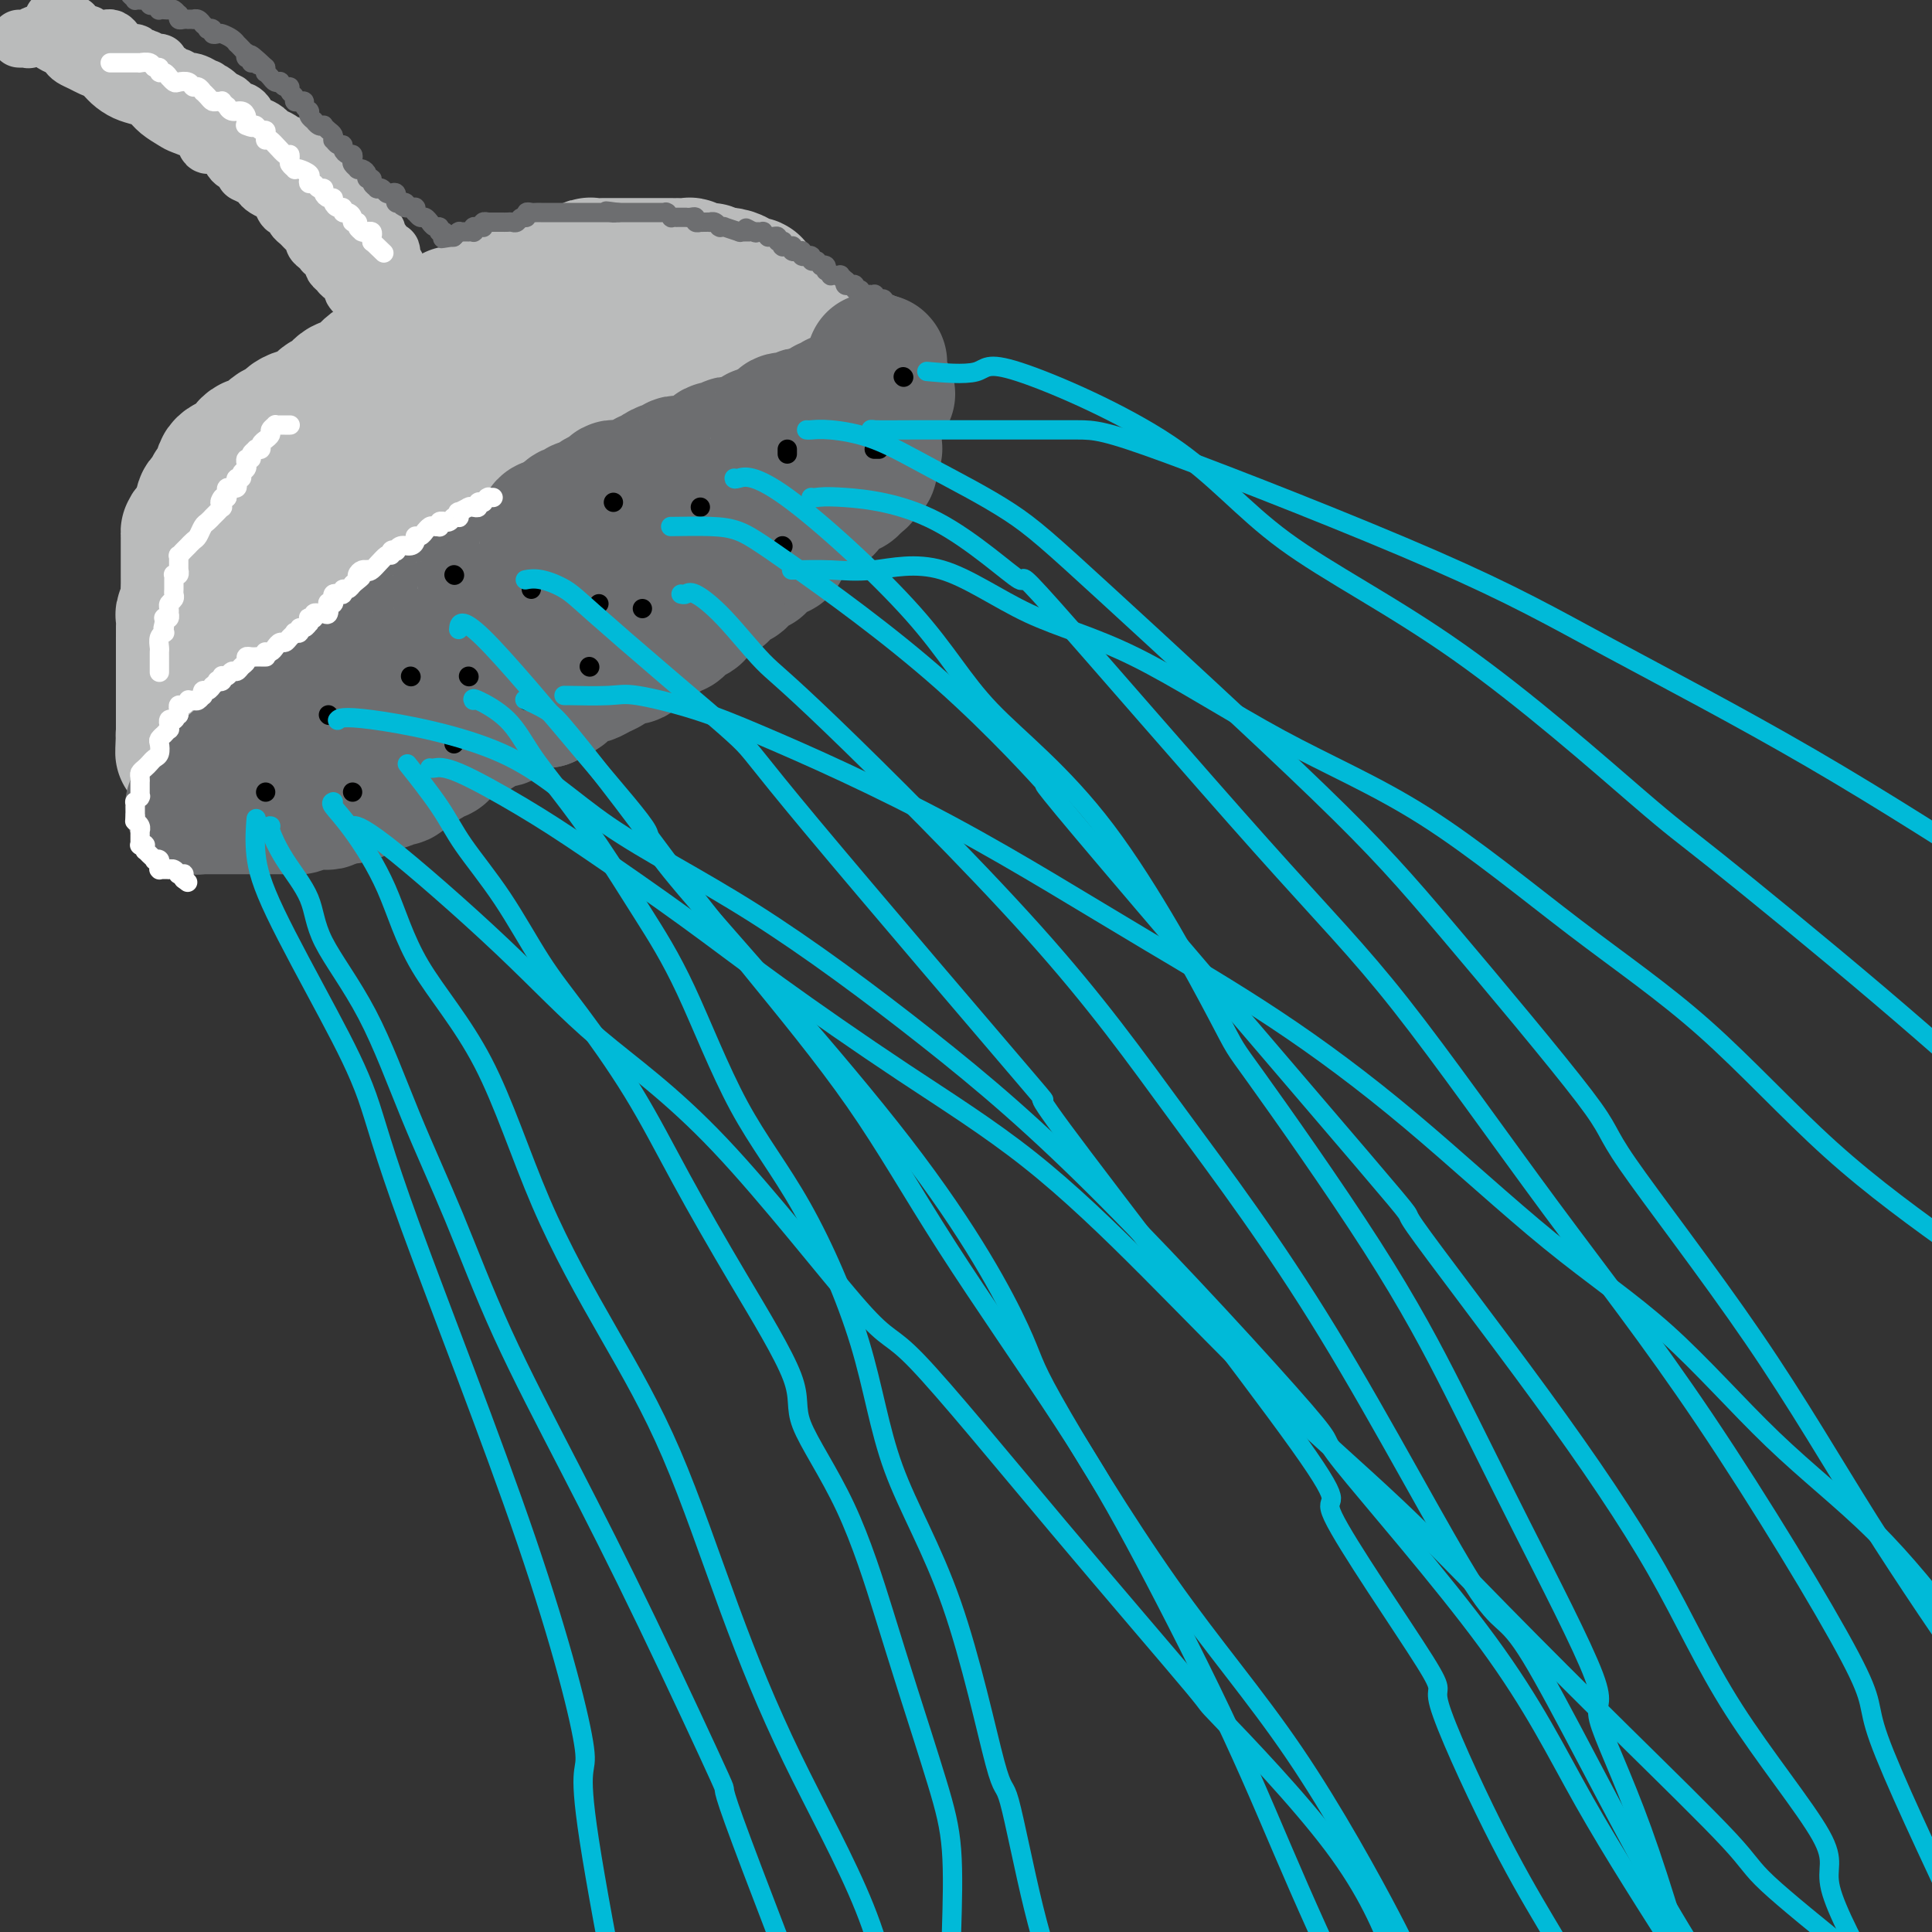 <svg viewBox='0 0 400 400' version='1.1' xmlns='http://www.w3.org/2000/svg' xmlns:xlink='http://www.w3.org/1999/xlink'><rect x="0" y="0" width="400" height="400" fill="#333333" stroke="none"/><g fill='none' stroke='#BABBBB' stroke-width='12' stroke-linecap='round' stroke-linejoin='round'><path d='M4,8c0.297,0.010 0.594,0.020 1,0c0.406,-0.020 0.921,-0.072 1,0c0.079,0.072 -0.278,0.266 0,0c0.278,-0.266 1.191,-0.992 2,-1c0.809,-0.008 1.515,0.704 2,1c0.485,0.296 0.749,0.178 1,0c0.251,-0.178 0.490,-0.417 1,0c0.510,0.417 1.291,1.488 2,2c0.709,0.512 1.347,0.464 2,1c0.653,0.536 1.321,1.654 2,2c0.679,0.346 1.370,-0.081 2,0c0.630,0.081 1.199,0.670 2,1c0.801,0.330 1.835,0.403 3,1c1.165,0.597 2.461,1.719 3,2c0.539,0.281 0.319,-0.279 1,0c0.681,0.279 2.261,1.398 3,2c0.739,0.602 0.635,0.686 1,1c0.365,0.314 1.197,0.859 2,1c0.803,0.141 1.577,-0.121 2,0c0.423,0.121 0.494,0.623 1,1c0.506,0.377 1.445,0.627 2,1c0.555,0.373 0.726,0.870 1,1c0.274,0.130 0.652,-0.105 1,0c0.348,0.105 0.667,0.551 1,1c0.333,0.449 0.681,0.903 1,1c0.319,0.097 0.610,-0.162 1,0c0.390,0.162 0.878,0.746 1,1c0.122,0.254 -0.122,0.177 0,0c0.122,-0.177 0.611,-0.454 1,0c0.389,0.454 0.678,1.637 1,2c0.322,0.363 0.678,-0.096 1,0c0.322,0.096 0.611,0.747 1,1c0.389,0.253 0.878,0.109 1,0c0.122,-0.109 -0.122,-0.184 0,0c0.122,0.184 0.610,0.627 1,1c0.390,0.373 0.682,0.677 1,1c0.318,0.323 0.662,0.664 1,1c0.338,0.336 0.669,0.668 1,1'/><path d='M55,34c5.192,3.345 3.174,2.208 3,2c-0.174,-0.208 1.498,0.512 2,1c0.502,0.488 -0.165,0.743 0,1c0.165,0.257 1.161,0.516 2,1c0.839,0.484 1.521,1.194 2,2c0.479,0.806 0.754,1.707 1,2c0.246,0.293 0.461,-0.023 1,0c0.539,0.023 1.401,0.383 2,1c0.599,0.617 0.934,1.489 1,2c0.066,0.511 -0.136,0.662 0,1c0.136,0.338 0.611,0.864 1,1c0.389,0.136 0.692,-0.117 1,0c0.308,0.117 0.621,0.605 1,1c0.379,0.395 0.823,0.697 1,1c0.177,0.303 0.085,0.607 0,1c-0.085,0.393 -0.164,0.875 0,1c0.164,0.125 0.569,-0.106 1,0c0.431,0.106 0.886,0.549 1,1c0.114,0.451 -0.113,0.908 0,1c0.113,0.092 0.565,-0.182 1,0c0.435,0.182 0.851,0.819 1,1c0.149,0.181 0.030,-0.096 0,0c-0.030,0.096 0.029,0.563 0,1c-0.029,0.437 -0.147,0.843 0,1c0.147,0.157 0.560,0.066 1,0c0.440,-0.066 0.906,-0.105 1,0c0.094,0.105 -0.186,0.354 0,1c0.186,0.646 0.838,1.689 1,2c0.162,0.311 -0.167,-0.110 0,0c0.167,0.110 0.829,0.750 1,1c0.171,0.250 -0.150,0.110 0,0c0.150,-0.110 0.771,-0.188 1,0c0.229,0.188 0.065,0.643 0,1c-0.065,0.357 -0.033,0.617 0,1c0.033,0.383 0.065,0.890 0,1c-0.065,0.110 -0.229,-0.177 0,0c0.229,0.177 0.850,0.817 1,1c0.150,0.183 -0.170,-0.091 0,0c0.170,0.091 0.830,0.546 1,1c0.170,0.454 -0.150,0.905 0,1c0.150,0.095 0.771,-0.167 1,0c0.229,0.167 0.065,0.763 0,1c-0.065,0.237 -0.031,0.116 0,0c0.031,-0.116 0.060,-0.227 0,0c-0.060,0.227 -0.208,0.792 0,1c0.208,0.208 0.774,0.059 1,0c0.226,-0.059 0.113,-0.030 0,0'/><path d='M86,69c1.751,2.761 -0.372,0.162 -1,-1c-0.628,-1.162 0.239,-0.887 0,-1c-0.239,-0.113 -1.584,-0.613 -2,-1c-0.416,-0.387 0.096,-0.663 0,-1c-0.096,-0.337 -0.799,-0.737 -1,-1c-0.201,-0.263 0.101,-0.389 0,-1c-0.101,-0.611 -0.606,-1.708 -1,-2c-0.394,-0.292 -0.678,0.221 -1,0c-0.322,-0.221 -0.683,-1.176 -1,-2c-0.317,-0.824 -0.591,-1.516 -1,-2c-0.409,-0.484 -0.954,-0.760 -1,-1c-0.046,-0.240 0.408,-0.446 0,-1c-0.408,-0.554 -1.678,-1.458 -2,-2c-0.322,-0.542 0.303,-0.724 0,-1c-0.303,-0.276 -1.535,-0.648 -2,-1c-0.465,-0.352 -0.162,-0.686 0,-1c0.162,-0.314 0.184,-0.609 0,-1c-0.184,-0.391 -0.575,-0.878 -1,-1c-0.425,-0.122 -0.884,0.122 -1,0c-0.116,-0.122 0.109,-0.611 0,-1c-0.109,-0.389 -0.554,-0.678 -1,-1c-0.446,-0.322 -0.893,-0.677 -1,-1c-0.107,-0.323 0.126,-0.615 0,-1c-0.126,-0.385 -0.611,-0.863 -1,-1c-0.389,-0.137 -0.682,0.065 -1,0c-0.318,-0.065 -0.662,-0.399 -1,-1c-0.338,-0.601 -0.672,-1.470 -1,-2c-0.328,-0.530 -0.651,-0.720 -1,-1c-0.349,-0.280 -0.722,-0.648 -1,-1c-0.278,-0.352 -0.459,-0.686 -1,-1c-0.541,-0.314 -1.442,-0.608 -2,-1c-0.558,-0.392 -0.775,-0.883 -1,-1c-0.225,-0.117 -0.460,0.142 -1,0c-0.540,-0.142 -1.387,-0.683 -2,-1c-0.613,-0.317 -0.992,-0.410 -1,-1c-0.008,-0.590 0.353,-1.678 0,-2c-0.353,-0.322 -1.422,0.121 -2,0c-0.578,-0.121 -0.666,-0.806 -1,-1c-0.334,-0.194 -0.915,0.102 -1,0c-0.085,-0.102 0.327,-0.601 0,-1c-0.327,-0.399 -1.393,-0.698 -2,-1c-0.607,-0.302 -0.754,-0.607 -1,-1c-0.246,-0.393 -0.591,-0.875 -1,-1c-0.409,-0.125 -0.883,0.107 -1,0c-0.117,-0.107 0.122,-0.553 0,-1c-0.122,-0.447 -0.606,-0.894 -1,-1c-0.394,-0.106 -0.697,0.129 -1,0c-0.303,-0.129 -0.606,-0.622 -1,-1c-0.394,-0.378 -0.878,-0.641 -1,-1c-0.122,-0.359 0.118,-0.813 0,-1c-0.118,-0.187 -0.595,-0.106 -1,0c-0.405,0.106 -0.737,0.236 -1,0c-0.263,-0.236 -0.455,-0.838 -1,-1c-0.545,-0.162 -1.442,0.115 -2,0c-0.558,-0.115 -0.778,-0.622 -1,-1c-0.222,-0.378 -0.446,-0.627 -1,-1c-0.554,-0.373 -1.439,-0.870 -2,-1c-0.561,-0.130 -0.798,0.106 -1,0c-0.202,-0.106 -0.369,-0.553 -1,-1c-0.631,-0.447 -1.726,-0.893 -2,-1c-0.274,-0.107 0.272,0.125 0,0c-0.272,-0.125 -1.364,-0.607 -2,-1c-0.636,-0.393 -0.818,-0.696 -1,-1'/><path d='M26,13c-6.206,-3.864 -3.222,-1.025 -2,0c1.222,1.025 0.683,0.237 0,0c-0.683,-0.237 -1.510,0.076 -2,0c-0.490,-0.076 -0.642,-0.541 -1,-1c-0.358,-0.459 -0.922,-0.911 -1,-1c-0.078,-0.089 0.329,0.186 0,0c-0.329,-0.186 -1.394,-0.833 -2,-1c-0.606,-0.167 -0.754,0.148 -1,0c-0.246,-0.148 -0.591,-0.758 -1,-1c-0.409,-0.242 -0.883,-0.118 -1,0c-0.117,0.118 0.122,0.228 0,0c-0.122,-0.228 -0.606,-0.793 -1,-1c-0.394,-0.207 -0.698,-0.055 -1,0c-0.302,0.055 -0.603,0.015 -1,0c-0.397,-0.015 -0.890,-0.004 -1,0c-0.110,0.004 0.163,0.001 0,0c-0.163,-0.001 -0.761,-0.000 -1,0c-0.239,0.000 -0.118,0.000 0,0c0.118,-0.000 0.231,-0.000 0,0c-0.231,0.000 -0.808,0.000 -1,0c-0.192,-0.000 0.001,-0.001 0,0c-0.001,0.001 -0.194,0.003 0,0c0.194,-0.003 0.777,-0.012 1,0c0.223,0.012 0.087,0.045 0,0c-0.087,-0.045 -0.126,-0.167 0,0c0.126,0.167 0.418,0.622 1,1c0.582,0.378 1.454,0.679 2,1c0.546,0.321 0.765,0.663 1,1c0.235,0.337 0.485,0.671 1,1c0.515,0.329 1.296,0.655 2,1c0.704,0.345 1.333,0.708 2,1c0.667,0.292 1.372,0.511 2,1c0.628,0.489 1.178,1.247 2,2c0.822,0.753 1.915,1.501 3,2c1.085,0.499 2.161,0.749 3,1c0.839,0.251 1.441,0.503 2,1c0.559,0.497 1.075,1.238 2,2c0.925,0.762 2.257,1.546 3,2c0.743,0.454 0.895,0.577 2,1c1.105,0.423 3.164,1.147 4,2c0.836,0.853 0.451,1.837 1,2c0.549,0.163 2.032,-0.495 3,0c0.968,0.495 1.419,2.141 2,3c0.581,0.859 1.290,0.929 2,1'/><path d='M50,34c6.152,4.427 2.034,2.496 1,2c-1.034,-0.496 1.018,0.443 2,1c0.982,0.557 0.893,0.731 1,1c0.107,0.269 0.410,0.631 1,1c0.590,0.369 1.469,0.743 2,1c0.531,0.257 0.716,0.398 1,1c0.284,0.602 0.668,1.667 1,2c0.332,0.333 0.614,-0.066 1,0c0.386,0.066 0.878,0.596 1,1c0.122,0.404 -0.126,0.682 0,1c0.126,0.318 0.626,0.677 1,1c0.374,0.323 0.621,0.611 1,1c0.379,0.389 0.889,0.877 1,1c0.111,0.123 -0.176,-0.121 0,0c0.176,0.121 0.817,0.607 1,1c0.183,0.393 -0.092,0.693 0,1c0.092,0.307 0.550,0.621 1,1c0.450,0.379 0.891,0.822 1,1c0.109,0.178 -0.115,0.089 0,0c0.115,-0.089 0.570,-0.179 1,0c0.430,0.179 0.836,0.626 1,1c0.164,0.374 0.087,0.674 0,1c-0.087,0.326 -0.182,0.679 0,1c0.182,0.321 0.641,0.611 1,1c0.359,0.389 0.617,0.878 1,1c0.383,0.122 0.891,-0.121 1,0c0.109,0.121 -0.182,0.607 0,1c0.182,0.393 0.837,0.693 1,1c0.163,0.307 -0.167,0.621 0,1c0.167,0.379 0.832,0.823 1,1c0.168,0.177 -0.161,0.089 0,0c0.161,-0.089 0.814,-0.178 1,0c0.186,0.178 -0.093,0.622 0,1c0.093,0.378 0.560,0.689 1,1c0.440,0.311 0.854,0.622 1,1c0.146,0.378 0.024,0.822 0,1c-0.024,0.178 0.050,0.089 0,0c-0.050,-0.089 -0.225,-0.179 0,0c0.225,0.179 0.849,0.625 1,1c0.151,0.375 -0.171,0.678 0,1c0.171,0.322 0.834,0.664 1,1c0.166,0.336 -0.167,0.667 0,1c0.167,0.333 0.833,0.667 1,1c0.167,0.333 -0.165,0.664 0,1c0.165,0.336 0.829,0.678 1,1c0.171,0.322 -0.150,0.625 0,1c0.150,0.375 0.771,0.822 1,1c0.229,0.178 0.065,0.085 0,0c-0.065,-0.085 -0.031,-0.163 0,0c0.031,0.163 0.061,0.568 0,1c-0.061,0.432 -0.212,0.890 0,1c0.212,0.110 0.788,-0.128 1,0c0.212,0.128 0.061,0.622 0,1c-0.061,0.378 -0.030,0.640 0,1c0.030,0.360 0.060,0.817 0,1c-0.060,0.183 -0.208,0.090 0,0c0.208,-0.090 0.774,-0.178 1,0c0.226,0.178 0.113,0.622 0,1c-0.113,0.378 -0.226,0.689 0,1c0.226,0.311 0.792,0.622 1,1c0.208,0.378 0.060,0.822 0,1c-0.060,0.178 -0.030,0.089 0,0'/><path d='M85,83c2.475,4.657 0.662,1.300 0,0c-0.662,-1.300 -0.174,-0.545 0,0c0.174,0.545 0.032,0.878 0,1c-0.032,0.122 0.044,0.033 0,0c-0.044,-0.033 -0.209,-0.009 0,0c0.209,0.009 0.792,0.002 1,0c0.208,-0.002 0.041,0.000 0,0c-0.041,-0.000 0.045,-0.004 0,0c-0.045,0.004 -0.222,0.015 0,0c0.222,-0.015 0.843,-0.057 1,0c0.157,0.057 -0.150,0.211 0,0c0.150,-0.211 0.758,-0.789 1,-1c0.242,-0.211 0.117,-0.057 0,0c-0.117,0.057 -0.227,0.015 0,0c0.227,-0.015 0.792,-0.004 1,0c0.208,0.004 0.059,0.001 0,0c-0.059,-0.001 -0.030,-0.001 0,0'/><path d='M89,83c0.619,0.008 0.166,0.027 0,0c-0.166,-0.027 -0.044,-0.101 0,0c0.044,0.101 0.012,0.378 0,0c-0.012,-0.378 -0.003,-1.411 0,-2c0.003,-0.589 0.001,-0.734 0,-1c-0.001,-0.266 -0.000,-0.654 0,-1c0.000,-0.346 -0.000,-0.652 0,-1c0.000,-0.348 0.001,-0.740 0,-1c-0.001,-0.260 -0.003,-0.389 0,-1c0.003,-0.611 0.011,-1.703 0,-2c-0.011,-0.297 -0.040,0.202 0,0c0.040,-0.202 0.151,-1.104 0,-2c-0.151,-0.896 -0.562,-1.785 -1,-2c-0.438,-0.215 -0.901,0.246 -1,0c-0.099,-0.246 0.166,-1.197 0,-2c-0.166,-0.803 -0.763,-1.458 -1,-2c-0.237,-0.542 -0.115,-0.972 0,-1c0.115,-0.028 0.223,0.347 0,0c-0.223,-0.347 -0.777,-1.417 -1,-2c-0.223,-0.583 -0.116,-0.680 0,-1c0.116,-0.320 0.243,-0.864 0,-1c-0.243,-0.136 -0.854,0.137 -1,0c-0.146,-0.137 0.172,-0.685 0,-1c-0.172,-0.315 -0.835,-0.398 -1,-1c-0.165,-0.602 0.167,-1.725 0,-2c-0.167,-0.275 -0.832,0.296 -1,0c-0.168,-0.296 0.163,-1.459 0,-2c-0.163,-0.541 -0.818,-0.459 -1,-1c-0.182,-0.541 0.110,-1.704 0,-2c-0.110,-0.296 -0.622,0.276 -1,0c-0.378,-0.276 -0.622,-1.401 -1,-2c-0.378,-0.599 -0.889,-0.671 -1,-1c-0.111,-0.329 0.178,-0.914 0,-1c-0.178,-0.086 -0.821,0.328 -1,0c-0.179,-0.328 0.107,-1.396 0,-2c-0.107,-0.604 -0.609,-0.743 -1,-1c-0.391,-0.257 -0.673,-0.631 -1,-1c-0.327,-0.369 -0.699,-0.733 -1,-1c-0.301,-0.267 -0.531,-0.439 -1,-1c-0.469,-0.561 -1.176,-1.513 -2,-2c-0.824,-0.487 -1.765,-0.511 -2,-1c-0.235,-0.489 0.236,-1.444 0,-2c-0.236,-0.556 -1.180,-0.712 -2,-1c-0.820,-0.288 -1.515,-0.708 -2,-1c-0.485,-0.292 -0.760,-0.456 -1,-1c-0.240,-0.544 -0.444,-1.469 -1,-2c-0.556,-0.531 -1.462,-0.667 -2,-1c-0.538,-0.333 -0.706,-0.862 -1,-1c-0.294,-0.138 -0.712,0.117 -1,0c-0.288,-0.117 -0.444,-0.605 -1,-1c-0.556,-0.395 -1.512,-0.697 -2,-1c-0.488,-0.303 -0.508,-0.606 -1,-1c-0.492,-0.394 -1.455,-0.880 -2,-1c-0.545,-0.120 -0.671,0.126 -1,0c-0.329,-0.126 -0.862,-0.625 -1,-1c-0.138,-0.375 0.118,-0.626 0,-1c-0.118,-0.374 -0.610,-0.871 -1,-1c-0.390,-0.129 -0.678,0.110 -1,0c-0.322,-0.110 -0.677,-0.568 -1,-1c-0.323,-0.432 -0.612,-0.837 -1,-1c-0.388,-0.163 -0.874,-0.082 -1,0c-0.126,0.082 0.107,0.166 0,0c-0.107,-0.166 -0.553,-0.583 -1,-1'/><path d='M45,20c-4.749,-3.804 -1.122,-0.813 0,0c1.122,0.813 -0.263,-0.553 -1,-1c-0.737,-0.447 -0.827,0.025 -1,0c-0.173,-0.025 -0.427,-0.547 -1,-1c-0.573,-0.453 -1.463,-0.839 -2,-1c-0.537,-0.161 -0.720,-0.099 -1,0c-0.280,0.099 -0.657,0.234 -1,0c-0.343,-0.234 -0.652,-0.837 -1,-1c-0.348,-0.163 -0.736,0.115 -1,0c-0.264,-0.115 -0.403,-0.623 -1,-1c-0.597,-0.377 -1.651,-0.622 -2,-1c-0.349,-0.378 0.008,-0.890 0,-1c-0.008,-0.110 -0.382,0.182 -1,0c-0.618,-0.182 -1.479,-0.836 -2,-1c-0.521,-0.164 -0.703,0.164 -1,0c-0.297,-0.164 -0.710,-0.818 -1,-1c-0.290,-0.182 -0.459,0.109 -1,0c-0.541,-0.109 -1.454,-0.618 -2,-1c-0.546,-0.382 -0.723,-0.639 -1,-1c-0.277,-0.361 -0.652,-0.828 -1,-1c-0.348,-0.172 -0.669,-0.050 -1,0c-0.331,0.050 -0.671,0.029 -1,0c-0.329,-0.029 -0.648,-0.064 -1,0c-0.352,0.064 -0.739,0.227 -1,0c-0.261,-0.227 -0.396,-0.844 -1,-1c-0.604,-0.156 -1.677,0.151 -2,0c-0.323,-0.151 0.103,-0.758 0,-1c-0.103,-0.242 -0.735,-0.117 -1,0c-0.265,0.117 -0.162,0.228 0,0c0.162,-0.228 0.384,-0.793 0,-1c-0.384,-0.207 -1.375,-0.054 -2,0c-0.625,0.054 -0.886,0.011 -1,0c-0.114,-0.011 -0.083,0.011 0,0c0.083,-0.011 0.218,-0.055 0,0c-0.218,0.055 -0.791,0.211 -1,0c-0.209,-0.211 -0.056,-0.788 0,-1c0.056,-0.212 0.016,-0.061 0,0c-0.016,0.061 -0.008,0.030 0,0'/></g>
<g fill='none' stroke='#BABBBB' stroke-width='28' stroke-linecap='round' stroke-linejoin='round'><path d='M51,131c-0.000,-0.015 -0.000,-0.031 0,0c0.000,0.031 0.001,0.107 0,0c-0.001,-0.107 -0.002,-0.399 0,-1c0.002,-0.601 0.007,-1.512 0,-2c-0.007,-0.488 -0.027,-0.555 0,-1c0.027,-0.445 0.101,-1.270 0,-2c-0.101,-0.730 -0.378,-1.365 0,-2c0.378,-0.635 1.411,-1.269 2,-2c0.589,-0.731 0.735,-1.558 1,-2c0.265,-0.442 0.648,-0.499 1,-1c0.352,-0.501 0.672,-1.448 1,-2c0.328,-0.552 0.662,-0.711 1,-1c0.338,-0.289 0.678,-0.708 1,-1c0.322,-0.292 0.626,-0.456 1,-1c0.374,-0.544 0.818,-1.466 1,-2c0.182,-0.534 0.100,-0.678 0,-1c-0.100,-0.322 -0.219,-0.822 0,-1c0.219,-0.178 0.776,-0.032 1,0c0.224,0.032 0.116,-0.048 0,0c-0.116,0.048 -0.241,0.223 0,0c0.241,-0.223 0.848,-0.844 1,-1c0.152,-0.156 -0.152,0.151 0,0c0.152,-0.151 0.759,-0.762 1,-1c0.241,-0.238 0.116,-0.102 0,0c-0.116,0.102 -0.224,0.172 0,0c0.224,-0.172 0.781,-0.585 1,-1c0.219,-0.415 0.101,-0.832 0,-1c-0.101,-0.168 -0.186,-0.086 0,0c0.186,0.086 0.641,0.177 1,0c0.359,-0.177 0.622,-0.622 1,-1c0.378,-0.378 0.872,-0.690 1,-1c0.128,-0.310 -0.110,-0.619 0,-1c0.110,-0.381 0.568,-0.833 1,-1c0.432,-0.167 0.838,-0.048 1,0c0.162,0.048 0.081,0.024 0,0'/><path d='M69,101c2.638,-3.271 1.232,-1.450 1,-1c-0.232,0.450 0.709,-0.472 1,-1c0.291,-0.528 -0.067,-0.664 0,-1c0.067,-0.336 0.558,-0.874 1,-1c0.442,-0.126 0.836,0.159 1,0c0.164,-0.159 0.100,-0.764 0,-1c-0.100,-0.236 -0.234,-0.104 0,0c0.234,0.104 0.837,0.182 1,0c0.163,-0.182 -0.115,-0.622 0,-1c0.115,-0.378 0.622,-0.693 1,-1c0.378,-0.307 0.626,-0.607 1,-1c0.374,-0.393 0.874,-0.879 1,-1c0.126,-0.121 -0.121,0.122 0,0c0.121,-0.122 0.610,-0.611 1,-1c0.390,-0.389 0.681,-0.679 1,-1c0.319,-0.321 0.667,-0.672 1,-1c0.333,-0.328 0.651,-0.632 1,-1c0.349,-0.368 0.727,-0.799 1,-1c0.273,-0.201 0.439,-0.172 1,-1c0.561,-0.828 1.516,-2.512 2,-3c0.484,-0.488 0.497,0.220 1,0c0.503,-0.220 1.495,-1.368 2,-2c0.505,-0.632 0.521,-0.747 1,-1c0.479,-0.253 1.419,-0.645 2,-1c0.581,-0.355 0.802,-0.672 1,-1c0.198,-0.328 0.371,-0.665 1,-1c0.629,-0.335 1.713,-0.667 2,-1c0.287,-0.333 -0.222,-0.666 0,-1c0.222,-0.334 1.177,-0.668 2,-1c0.823,-0.332 1.516,-0.661 2,-1c0.484,-0.339 0.760,-0.687 1,-1c0.240,-0.313 0.445,-0.591 1,-1c0.555,-0.409 1.462,-0.950 2,-1c0.538,-0.050 0.708,0.390 1,0c0.292,-0.390 0.704,-1.611 1,-2c0.296,-0.389 0.474,0.053 1,0c0.526,-0.053 1.399,-0.603 2,-1c0.601,-0.397 0.930,-0.643 1,-1c0.070,-0.357 -0.117,-0.827 0,-1c0.117,-0.173 0.539,-0.050 1,0c0.461,0.050 0.961,0.027 1,0c0.039,-0.027 -0.383,-0.059 0,0c0.383,0.059 1.570,0.208 2,0c0.430,-0.208 0.104,-0.774 0,-1c-0.104,-0.226 0.013,-0.113 0,0c-0.013,0.113 -0.158,0.226 0,0c0.158,-0.226 0.619,-0.792 1,-1c0.381,-0.208 0.682,-0.060 1,0c0.318,0.060 0.652,0.030 1,0c0.348,-0.030 0.709,-0.061 1,0c0.291,0.061 0.510,0.213 1,0c0.490,-0.213 1.250,-0.793 2,-1c0.750,-0.207 1.492,-0.041 2,0c0.508,0.041 0.784,-0.041 1,0c0.216,0.041 0.372,0.207 1,0c0.628,-0.207 1.726,-0.788 2,-1c0.274,-0.212 -0.277,-0.056 0,0c0.277,0.056 1.381,0.012 2,0c0.619,-0.012 0.754,0.007 1,0c0.246,-0.007 0.605,-0.040 1,0c0.395,0.040 0.827,0.154 1,0c0.173,-0.154 0.086,-0.577 0,-1'/><path d='M131,60c2.367,-0.464 0.283,-0.124 0,0c-0.283,0.124 1.233,0.033 2,0c0.767,-0.033 0.784,-0.009 1,0c0.216,0.009 0.630,0.002 1,0c0.370,-0.002 0.695,-0.001 1,0c0.305,0.001 0.589,0.000 1,0c0.411,-0.000 0.950,-0.000 1,0c0.050,0.000 -0.390,0.000 0,0c0.390,-0.000 1.610,-0.000 2,0c0.390,0.000 -0.049,0.000 0,0c0.049,-0.000 0.585,-0.000 1,0c0.415,0.000 0.707,0.000 1,0c0.293,-0.000 0.585,-0.000 1,0c0.415,0.000 0.951,0.000 1,0c0.049,-0.000 -0.391,-0.000 0,0c0.391,0.000 1.611,0.000 2,0c0.389,-0.000 -0.054,-0.000 0,0c0.054,0.000 0.606,-0.000 1,0c0.394,0.000 0.631,0.000 1,0c0.369,-0.000 0.869,-0.000 1,0c0.131,0.000 -0.106,0.000 0,0c0.106,-0.000 0.554,-0.000 1,0c0.446,0.000 0.889,0.000 1,0c0.111,-0.000 -0.110,-0.000 0,0c0.110,0.000 0.551,0.000 1,0c0.449,-0.000 0.908,-0.000 1,0c0.092,0.000 -0.182,0.000 0,0c0.182,-0.000 0.820,-0.000 1,0c0.180,0.000 -0.097,0.000 0,0c0.097,-0.000 0.567,-0.000 1,0c0.433,0.000 0.830,0.001 1,0c0.170,-0.001 0.113,-0.004 0,0c-0.113,0.004 -0.281,0.015 0,0c0.281,-0.015 1.009,-0.056 1,0c-0.009,0.056 -0.757,0.208 -1,0c-0.243,-0.208 0.020,-0.778 0,-1c-0.020,-0.222 -0.324,-0.098 -1,0c-0.676,0.098 -1.725,0.170 -2,0c-0.275,-0.170 0.225,-0.582 0,-1c-0.225,-0.418 -1.176,-0.843 -2,-1c-0.824,-0.157 -1.521,-0.045 -2,0c-0.479,0.045 -0.739,0.022 -1,0'/><path d='M148,57c-1.201,-0.686 -0.702,-0.902 -1,-1c-0.298,-0.098 -1.393,-0.079 -2,0c-0.607,0.079 -0.727,0.217 -1,0c-0.273,-0.217 -0.699,-0.790 -1,-1c-0.301,-0.210 -0.476,-0.056 -1,0c-0.524,0.056 -1.397,0.015 -2,0c-0.603,-0.015 -0.936,-0.004 -1,0c-0.064,0.004 0.142,0.001 0,0c-0.142,-0.001 -0.630,-0.000 -1,0c-0.370,0.000 -0.621,0.000 -1,0c-0.379,-0.000 -0.885,-0.000 -1,0c-0.115,0.000 0.162,0.000 0,0c-0.162,-0.000 -0.765,-0.000 -1,0c-0.235,0.000 -0.104,0.000 0,0c0.104,-0.000 0.182,-0.000 0,0c-0.182,0.000 -0.622,0.000 -1,0c-0.378,-0.000 -0.694,-0.000 -1,0c-0.306,0.000 -0.603,0.000 -1,0c-0.397,-0.000 -0.894,-0.000 -1,0c-0.106,0.000 0.179,0.000 0,0c-0.179,-0.000 -0.821,-0.000 -1,0c-0.179,0.000 0.107,0.000 0,0c-0.107,-0.000 -0.605,-0.000 -1,0c-0.395,0.000 -0.687,0.000 -1,0c-0.313,-0.000 -0.649,-0.001 -1,0c-0.351,0.001 -0.719,0.004 -1,0c-0.281,-0.004 -0.474,-0.015 -1,0c-0.526,0.015 -1.384,0.056 -2,0c-0.616,-0.056 -0.991,-0.207 -1,0c-0.009,0.207 0.348,0.773 0,1c-0.348,0.227 -1.403,0.113 -2,0c-0.597,-0.113 -0.737,-0.227 -1,0c-0.263,0.227 -0.647,0.793 -1,1c-0.353,0.207 -0.673,0.054 -1,0c-0.327,-0.054 -0.661,-0.011 -1,0c-0.339,0.011 -0.683,-0.011 -1,0c-0.317,0.011 -0.605,0.055 -1,0c-0.395,-0.055 -0.895,-0.211 -1,0c-0.105,0.211 0.184,0.788 0,1c-0.184,0.212 -0.841,0.061 -1,0c-0.159,-0.061 0.182,-0.030 0,0c-0.182,0.030 -0.886,0.060 -1,0c-0.114,-0.060 0.363,-0.208 0,0c-0.363,0.208 -1.564,0.774 -2,1c-0.436,0.226 -0.107,0.113 0,0c0.107,-0.113 -0.009,-0.228 0,0c0.009,0.228 0.143,0.797 0,1c-0.143,0.203 -0.563,0.040 -1,0c-0.437,-0.040 -0.892,0.042 -1,0c-0.108,-0.042 0.130,-0.207 0,0c-0.130,0.207 -0.627,0.788 -1,1c-0.373,0.212 -0.621,0.056 -1,0c-0.379,-0.056 -0.889,-0.012 -1,0c-0.111,0.012 0.178,-0.007 0,0c-0.178,0.007 -0.822,0.039 -1,0c-0.178,-0.039 0.111,-0.150 0,0c-0.111,0.150 -0.621,0.562 -1,1c-0.379,0.438 -0.627,0.901 -1,1c-0.373,0.099 -0.870,-0.166 -1,0c-0.130,0.166 0.106,0.762 0,1c-0.106,0.238 -0.553,0.119 -1,0'/><path d='M99,64c-3.911,1.619 -1.689,1.166 -1,1c0.689,-0.166 -0.154,-0.045 -1,0c-0.846,0.045 -1.695,0.012 -2,0c-0.305,-0.012 -0.068,-0.004 0,0c0.068,0.004 -0.035,0.005 0,0c0.035,-0.005 0.206,-0.015 0,0c-0.206,0.015 -0.791,0.057 -1,0c-0.209,-0.057 -0.042,-0.211 0,0c0.042,0.211 -0.042,0.789 0,1c0.042,0.211 0.208,0.057 0,0c-0.208,-0.057 -0.792,-0.016 -1,0c-0.208,0.016 -0.041,0.008 0,0c0.041,-0.008 -0.045,-0.017 0,0c0.045,0.017 0.223,0.060 0,0c-0.223,-0.060 -0.845,-0.223 -1,0c-0.155,0.223 0.156,0.833 0,1c-0.156,0.167 -0.780,-0.107 -1,0c-0.220,0.107 -0.035,0.595 -1,1c-0.965,0.405 -3.080,0.726 -4,1c-0.920,0.274 -0.644,0.501 -1,1c-0.356,0.499 -1.345,1.270 -2,2c-0.655,0.730 -0.976,1.418 -2,2c-1.024,0.582 -2.750,1.058 -4,2c-1.250,0.942 -2.025,2.350 -3,3c-0.975,0.650 -2.152,0.541 -3,1c-0.848,0.459 -1.369,1.485 -2,2c-0.631,0.515 -1.372,0.519 -2,1c-0.628,0.481 -1.142,1.438 -2,2c-0.858,0.562 -2.062,0.728 -3,1c-0.938,0.272 -1.612,0.650 -2,1c-0.388,0.350 -0.489,0.672 -1,1c-0.511,0.328 -1.432,0.661 -2,1c-0.568,0.339 -0.783,0.682 -1,1c-0.217,0.318 -0.436,0.610 -1,1c-0.564,0.390 -1.475,0.878 -2,1c-0.525,0.122 -0.666,-0.121 -1,0c-0.334,0.121 -0.863,0.607 -1,1c-0.137,0.393 0.118,0.693 0,1c-0.118,0.307 -0.610,0.621 -1,1c-0.390,0.379 -0.679,0.824 -1,1c-0.321,0.176 -0.675,0.085 -1,0c-0.325,-0.085 -0.622,-0.163 -1,0c-0.378,0.163 -0.837,0.568 -1,1c-0.163,0.432 -0.028,0.890 0,1c0.028,0.110 -0.049,-0.129 0,0c0.049,0.129 0.224,0.626 0,1c-0.224,0.374 -0.847,0.625 -1,1c-0.153,0.375 0.166,0.874 0,1c-0.166,0.126 -0.815,-0.120 -1,0c-0.185,0.120 0.094,0.606 0,1c-0.094,0.394 -0.560,0.697 -1,1c-0.440,0.303 -0.854,0.606 -1,1c-0.146,0.394 -0.024,0.879 0,1c0.024,0.121 -0.050,-0.122 0,0c0.050,0.122 0.223,0.607 0,1c-0.223,0.393 -0.843,0.693 -1,1c-0.157,0.307 0.150,0.621 0,1c-0.150,0.379 -0.757,0.823 -1,1c-0.243,0.177 -0.121,0.089 0,0'/><path d='M40,109c-1.155,2.018 -1.041,1.061 -1,1c0.041,-0.061 0.011,0.772 0,1c-0.011,0.228 -0.003,-0.150 0,0c0.003,0.150 0.001,0.829 0,1c-0.001,0.171 -0.000,-0.164 0,0c0.000,0.164 0.000,0.829 0,1c-0.000,0.171 -0.000,-0.150 0,0c0.000,0.150 0.000,0.773 0,1c-0.000,0.227 -0.000,0.060 0,0c0.000,-0.060 0.000,-0.012 0,0c-0.000,0.012 0.000,-0.011 0,0c-0.000,0.011 -0.000,0.058 0,0c0.000,-0.058 0.000,-0.219 0,0c-0.000,0.219 -0.000,0.817 0,1c0.000,0.183 0.000,-0.050 0,0c-0.000,0.050 -0.000,0.384 0,1c0.000,0.616 0.001,1.516 0,2c-0.001,0.484 -0.004,0.553 0,1c0.004,0.447 0.015,1.270 0,2c-0.015,0.730 -0.057,1.365 0,2c0.057,0.635 0.211,1.270 0,2c-0.211,0.730 -0.789,1.557 -1,2c-0.211,0.443 -0.057,0.504 0,1c0.057,0.496 0.015,1.428 0,2c-0.015,0.572 -0.004,0.783 0,1c0.004,0.217 0.001,0.439 0,1c-0.001,0.561 -0.000,1.460 0,2c0.000,0.540 0.000,0.722 0,1c-0.000,0.278 -0.000,0.653 0,1c0.000,0.347 0.000,0.666 0,1c-0.000,0.334 -0.000,0.682 0,1c0.000,0.318 0.000,0.606 0,1c-0.000,0.394 -0.000,0.893 0,1c0.000,0.107 0.000,-0.179 0,0c-0.000,0.179 -0.000,0.823 0,1c0.000,0.177 0.000,-0.111 0,0c-0.000,0.111 -0.000,0.622 0,1c0.000,0.378 0.000,0.622 0,1c-0.000,0.378 -0.000,0.889 0,1c0.000,0.111 0.000,-0.177 0,0c-0.000,0.177 -0.000,0.821 0,1c0.000,0.179 0.000,-0.106 0,0c-0.000,0.106 -0.000,0.602 0,1c0.000,0.398 0.000,0.698 0,1c-0.000,0.302 -0.000,0.607 0,1c0.000,0.393 0.000,0.875 0,1c-0.000,0.125 -0.000,-0.106 0,0c0.000,0.106 0.000,0.550 0,1c-0.000,0.450 -0.000,0.905 0,1c0.000,0.095 0.000,-0.171 0,0c-0.000,0.171 -0.000,0.778 0,1c0.000,0.222 0.000,0.060 0,0c-0.000,-0.060 -0.000,-0.017 0,0c0.000,0.017 0.000,0.009 0,0'/><path d='M38,152c-0.293,6.880 -0.027,2.579 0,1c0.027,-1.579 -0.185,-0.438 0,0c0.185,0.438 0.766,0.173 1,0c0.234,-0.173 0.119,-0.254 0,0c-0.119,0.254 -0.243,0.841 0,1c0.243,0.159 0.854,-0.112 1,0c0.146,0.112 -0.171,0.607 0,1c0.171,0.393 0.831,0.682 1,1c0.169,0.318 -0.152,0.663 0,1c0.152,0.337 0.776,0.665 1,1c0.224,0.335 0.046,0.678 0,1c-0.046,0.322 0.040,0.622 0,1c-0.040,0.378 -0.207,0.833 0,1c0.207,0.167 0.786,0.045 1,0c0.214,-0.045 0.061,-0.012 0,0c-0.061,0.012 -0.030,0.003 0,0c0.030,-0.003 0.060,-0.001 0,0c-0.060,0.001 -0.208,0.000 0,0c0.208,-0.000 0.774,-0.000 1,0c0.226,0.000 0.112,0.000 0,0c-0.112,-0.000 -0.222,-0.000 0,0c0.222,0.000 0.776,0.000 1,0c0.224,-0.000 0.118,-0.000 0,0c-0.118,0.000 -0.248,0.000 0,0c0.248,-0.000 0.874,-0.000 1,0c0.126,0.000 -0.250,0.000 0,0c0.250,-0.000 1.125,-0.000 2,0'/><path d='M48,161c1.329,0.154 1.651,0.037 2,0c0.349,-0.037 0.724,0.004 1,0c0.276,-0.004 0.454,-0.054 1,0c0.546,0.054 1.459,0.211 2,0c0.541,-0.211 0.710,-0.789 1,-1c0.290,-0.211 0.702,-0.056 1,0c0.298,0.056 0.482,0.011 1,0c0.518,-0.011 1.368,0.011 2,0c0.632,-0.011 1.044,-0.056 1,0c-0.044,0.056 -0.546,0.212 0,0c0.546,-0.212 2.139,-0.793 3,-1c0.861,-0.207 0.990,-0.041 1,0c0.010,0.041 -0.098,-0.041 0,0c0.098,0.041 0.404,0.207 1,0c0.596,-0.207 1.483,-0.788 2,-1c0.517,-0.212 0.663,-0.056 1,0c0.337,0.056 0.863,0.011 1,0c0.137,-0.011 -0.117,0.012 0,0c0.117,-0.012 0.605,-0.058 1,0c0.395,0.058 0.697,0.222 1,0c0.303,-0.222 0.606,-0.829 1,-1c0.394,-0.171 0.879,0.094 1,0c0.121,-0.094 -0.121,-0.546 0,-1c0.121,-0.454 0.605,-0.910 1,-1c0.395,-0.090 0.700,0.187 1,0c0.300,-0.187 0.595,-0.839 1,-1c0.405,-0.161 0.920,0.169 1,0c0.080,-0.169 -0.274,-0.836 0,-1c0.274,-0.164 1.177,0.176 2,0c0.823,-0.176 1.567,-0.869 2,-1c0.433,-0.131 0.553,0.300 1,0c0.447,-0.300 1.219,-1.332 2,-2c0.781,-0.668 1.570,-0.971 2,-1c0.430,-0.029 0.499,0.217 1,0c0.501,-0.217 1.434,-0.899 2,-1c0.566,-0.101 0.767,0.377 1,0c0.233,-0.377 0.500,-1.608 1,-2c0.500,-0.392 1.232,0.054 2,0c0.768,-0.054 1.570,-0.610 2,-1c0.430,-0.390 0.486,-0.615 1,-1c0.514,-0.385 1.485,-0.929 2,-1c0.515,-0.071 0.573,0.332 1,0c0.427,-0.332 1.221,-1.398 2,-2c0.779,-0.602 1.541,-0.740 2,-1c0.459,-0.260 0.613,-0.642 1,-1c0.387,-0.358 1.006,-0.691 2,-1c0.994,-0.309 2.363,-0.593 3,-1c0.637,-0.407 0.542,-0.935 1,-1c0.458,-0.065 1.470,0.334 2,0c0.530,-0.334 0.578,-1.399 1,-2c0.422,-0.601 1.216,-0.737 2,-1c0.784,-0.263 1.557,-0.652 2,-1c0.443,-0.348 0.556,-0.655 1,-1c0.444,-0.345 1.220,-0.727 2,-1c0.780,-0.273 1.563,-0.438 2,-1c0.437,-0.562 0.530,-1.520 1,-2c0.470,-0.480 1.319,-0.482 2,-1c0.681,-0.518 1.193,-1.551 2,-2c0.807,-0.449 1.910,-0.313 3,-1c1.090,-0.687 2.169,-2.196 3,-3c0.831,-0.804 1.416,-0.902 2,-1'/><path d='M135,119c9.733,-6.230 3.064,-2.805 1,-2c-2.064,0.805 0.477,-1.010 2,-2c1.523,-0.990 2.030,-1.153 3,-2c0.970,-0.847 2.404,-2.376 3,-3c0.596,-0.624 0.354,-0.342 1,-1c0.646,-0.658 2.181,-2.254 3,-3c0.819,-0.746 0.923,-0.641 1,-1c0.077,-0.359 0.126,-1.181 1,-2c0.874,-0.819 2.573,-1.634 3,-2c0.427,-0.366 -0.419,-0.282 0,-1c0.419,-0.718 2.101,-2.239 3,-3c0.899,-0.761 1.014,-0.763 1,-1c-0.014,-0.237 -0.159,-0.708 0,-1c0.159,-0.292 0.621,-0.406 1,-1c0.379,-0.594 0.675,-1.668 1,-2c0.325,-0.332 0.678,0.079 1,0c0.322,-0.079 0.611,-0.647 1,-1c0.389,-0.353 0.877,-0.490 1,-1c0.123,-0.510 -0.121,-1.394 0,-2c0.121,-0.606 0.606,-0.936 1,-1c0.394,-0.064 0.698,0.136 1,0c0.302,-0.136 0.602,-0.610 1,-1c0.398,-0.390 0.894,-0.696 1,-1c0.106,-0.304 -0.178,-0.606 0,-1c0.178,-0.394 0.817,-0.879 1,-1c0.183,-0.121 -0.091,0.121 0,0c0.091,-0.121 0.545,-0.606 1,-1c0.455,-0.394 0.910,-0.697 1,-1c0.090,-0.303 -0.186,-0.607 0,-1c0.186,-0.393 0.835,-0.876 1,-1c0.165,-0.124 -0.152,0.111 0,0c0.152,-0.111 0.773,-0.569 1,-1c0.227,-0.431 0.061,-0.834 0,-1c-0.061,-0.166 -0.016,-0.096 0,0c0.016,0.096 0.004,0.219 0,0c-0.004,-0.219 -0.001,-0.780 0,-1c0.001,-0.220 0.000,-0.097 0,0c-0.000,0.097 -0.000,0.169 0,0c0.000,-0.169 0.000,-0.581 0,-1c-0.000,-0.419 -0.000,-0.847 0,-1c0.000,-0.153 0.000,-0.031 0,0c-0.000,0.031 -0.000,-0.030 0,0c0.000,0.030 0.000,0.152 0,0c-0.000,-0.152 -0.000,-0.577 0,-1c0.000,-0.423 0.000,-0.845 0,-1c-0.000,-0.155 -0.000,-0.044 0,0c0.000,0.044 0.000,0.022 0,0'/><path d='M171,72c0.760,-2.255 0.158,-1.393 0,-1c-0.158,0.393 0.126,0.318 0,0c-0.126,-0.318 -0.664,-0.878 -1,-1c-0.336,-0.122 -0.470,0.194 -1,0c-0.530,-0.194 -1.455,-0.897 -2,-1c-0.545,-0.103 -0.710,0.392 -1,0c-0.290,-0.392 -0.707,-1.673 -1,-2c-0.293,-0.327 -0.463,0.301 -1,0c-0.537,-0.301 -1.440,-1.531 -2,-2c-0.560,-0.469 -0.776,-0.178 -1,0c-0.224,0.178 -0.455,0.244 -1,0c-0.545,-0.244 -1.403,-0.797 -2,-1c-0.597,-0.203 -0.933,-0.054 -1,0c-0.067,0.054 0.136,0.015 0,0c-0.136,-0.015 -0.610,-0.004 -1,0c-0.390,0.004 -0.695,0.001 -1,0c-0.305,-0.001 -0.610,-0.000 -1,0c-0.390,0.000 -0.864,0.000 -1,0c-0.136,-0.000 0.067,0.000 0,0c-0.067,-0.000 -0.404,-0.000 -1,0c-0.596,0.000 -1.452,0.000 -2,0c-0.548,-0.000 -0.787,-0.001 -1,0c-0.213,0.001 -0.400,0.004 -1,0c-0.600,-0.004 -1.615,-0.015 -2,0c-0.385,0.015 -0.141,0.056 0,0c0.141,-0.056 0.178,-0.209 0,0c-0.178,0.209 -0.573,0.781 -1,1c-0.427,0.219 -0.888,0.086 -1,0c-0.112,-0.086 0.124,-0.125 0,0c-0.124,0.125 -0.610,0.414 -1,1c-0.390,0.586 -0.685,1.471 -1,2c-0.315,0.529 -0.651,0.704 -1,1c-0.349,0.296 -0.712,0.715 -1,1c-0.288,0.285 -0.500,0.436 -1,1c-0.500,0.564 -1.288,1.541 -2,2c-0.712,0.459 -1.346,0.402 -2,1c-0.654,0.598 -1.326,1.852 -2,3c-0.674,1.148 -1.350,2.190 -2,3c-0.650,0.810 -1.275,1.389 -2,2c-0.725,0.611 -1.549,1.253 -2,2c-0.451,0.747 -0.530,1.600 -1,2c-0.470,0.400 -1.332,0.348 -2,1c-0.668,0.652 -1.140,2.007 -2,3c-0.860,0.993 -2.106,1.625 -3,2c-0.894,0.375 -1.436,0.494 -2,1c-0.564,0.506 -1.151,1.399 -2,2c-0.849,0.601 -1.958,0.908 -3,2c-1.042,1.092 -2.015,2.967 -3,4c-0.985,1.033 -1.983,1.224 -3,2c-1.017,0.776 -2.053,2.137 -3,3c-0.947,0.863 -1.804,1.227 -3,2c-1.196,0.773 -2.731,1.955 -4,3c-1.269,1.045 -2.270,1.951 -3,3c-0.730,1.049 -1.188,2.239 -2,3c-0.812,0.761 -1.980,1.093 -3,2c-1.020,0.907 -1.894,2.388 -3,3c-1.106,0.612 -2.446,0.355 -3,1c-0.554,0.645 -0.324,2.194 -1,3c-0.676,0.806 -2.259,0.871 -3,1c-0.741,0.129 -0.640,0.323 -1,1c-0.360,0.677 -1.180,1.839 -2,3'/><path d='M75,131c-11.158,10.311 -3.554,2.590 -1,0c2.554,-2.590 0.058,-0.049 -1,1c-1.058,1.049 -0.678,0.606 -1,1c-0.322,0.394 -1.347,1.625 -2,2c-0.653,0.375 -0.934,-0.106 -1,0c-0.066,0.106 0.085,0.798 0,1c-0.085,0.202 -0.404,-0.087 -1,0c-0.596,0.087 -1.468,0.549 -2,1c-0.532,0.451 -0.725,0.890 -1,1c-0.275,0.110 -0.634,-0.111 -1,0c-0.366,0.111 -0.739,0.552 -1,1c-0.261,0.448 -0.409,0.904 -1,1c-0.591,0.096 -1.626,-0.167 -2,0c-0.374,0.167 -0.086,0.763 0,1c0.086,0.237 -0.030,0.115 0,0c0.030,-0.115 0.204,-0.223 0,0c-0.204,0.223 -0.787,0.778 -1,1c-0.213,0.222 -0.057,0.112 0,0c0.057,-0.112 0.014,-0.226 0,0c-0.014,0.226 -0.000,0.793 0,1c0.000,0.207 -0.014,0.056 0,0c0.014,-0.056 0.056,-0.015 0,0c-0.056,0.015 -0.209,0.004 0,0c0.209,-0.004 0.781,-0.001 1,0c0.219,0.001 0.085,0.000 0,0c-0.085,-0.000 -0.122,0.000 0,0c0.122,-0.000 0.404,-0.000 1,0c0.596,0.000 1.507,0.001 2,0c0.493,-0.001 0.569,-0.005 1,0c0.431,0.005 1.219,0.017 2,0c0.781,-0.017 1.556,-0.065 2,0c0.444,0.065 0.557,0.243 1,0c0.443,-0.243 1.218,-0.907 2,-1c0.782,-0.093 1.573,0.383 2,0c0.427,-0.383 0.489,-1.626 1,-2c0.511,-0.374 1.469,0.121 2,0c0.531,-0.121 0.634,-0.859 1,-1c0.366,-0.141 0.994,0.314 2,0c1.006,-0.314 2.388,-1.396 3,-2c0.612,-0.604 0.452,-0.729 1,-1c0.548,-0.271 1.805,-0.688 3,-1c1.195,-0.312 2.329,-0.520 3,-1c0.671,-0.480 0.879,-1.231 2,-2c1.121,-0.769 3.154,-1.554 4,-2c0.846,-0.446 0.504,-0.552 1,-1c0.496,-0.448 1.828,-1.237 3,-2c1.172,-0.763 2.183,-1.499 3,-2c0.817,-0.501 1.440,-0.767 2,-1c0.560,-0.233 1.057,-0.434 2,-1c0.943,-0.566 2.331,-1.499 3,-2c0.669,-0.501 0.620,-0.572 1,-1c0.380,-0.428 1.190,-1.214 2,-2'/><path d='M112,118c6.226,-3.911 2.291,-1.690 1,-1c-1.291,0.690 0.062,-0.151 1,-1c0.938,-0.849 1.462,-1.705 2,-2c0.538,-0.295 1.091,-0.027 1,0c-0.091,0.027 -0.825,-0.187 0,-1c0.825,-0.813 3.207,-2.226 4,-3c0.793,-0.774 -0.005,-0.909 0,-1c0.005,-0.091 0.813,-0.137 1,0c0.187,0.137 -0.248,0.458 0,0c0.248,-0.458 1.178,-1.696 2,-2c0.822,-0.304 1.534,0.327 2,0c0.466,-0.327 0.685,-1.611 1,-2c0.315,-0.389 0.725,0.116 1,0c0.275,-0.116 0.413,-0.855 1,-1c0.587,-0.145 1.621,0.302 2,0c0.379,-0.302 0.101,-1.353 0,-2c-0.101,-0.647 -0.027,-0.892 0,-1c0.027,-0.108 0.007,-0.081 0,0c-0.007,0.081 -0.002,0.215 0,0c0.002,-0.215 -0.001,-0.780 0,-1c0.001,-0.220 0.004,-0.097 0,0c-0.004,0.097 -0.016,0.167 0,0c0.016,-0.167 0.061,-0.570 0,-1c-0.061,-0.430 -0.228,-0.885 0,-1c0.228,-0.115 0.850,0.111 1,0c0.150,-0.111 -0.171,-0.558 0,-1c0.171,-0.442 0.834,-0.879 1,-1c0.166,-0.121 -0.166,0.073 0,0c0.166,-0.073 0.829,-0.415 1,-1c0.171,-0.585 -0.150,-1.413 0,-2c0.150,-0.587 0.772,-0.932 1,-1c0.228,-0.068 0.061,0.140 0,0c-0.061,-0.140 -0.016,-0.630 0,-1c0.016,-0.370 0.004,-0.621 0,-1c-0.004,-0.379 -0.001,-0.885 0,-1c0.001,-0.115 -0.001,0.162 0,0c0.001,-0.162 0.004,-0.761 0,-1c-0.004,-0.239 -0.015,-0.116 0,0c0.015,0.116 0.057,0.225 0,0c-0.057,-0.225 -0.211,-0.785 0,-1c0.211,-0.215 0.789,-0.086 1,0c0.211,0.086 0.056,0.129 0,0c-0.056,-0.129 -0.011,-0.430 0,-1c0.011,-0.570 -0.011,-1.409 0,-2c0.011,-0.591 0.056,-0.933 0,-1c-0.056,-0.067 -0.211,0.141 0,0c0.211,-0.141 0.789,-0.630 1,-1c0.211,-0.370 0.056,-0.621 0,-1c-0.056,-0.379 -0.014,-0.886 0,-1c0.014,-0.114 0.001,0.166 0,0c-0.001,-0.166 0.010,-0.776 0,-1c-0.010,-0.224 -0.041,-0.060 0,0c0.041,0.060 0.155,0.017 0,0c-0.155,-0.017 -0.577,-0.009 -1,0'/><path d='M136,79c0.539,-3.868 -0.614,-1.036 -1,0c-0.386,1.036 -0.004,0.278 0,0c0.004,-0.278 -0.370,-0.074 -1,0c-0.630,0.074 -1.516,0.020 -2,0c-0.484,-0.020 -0.566,-0.005 -1,0c-0.434,0.005 -1.220,0.001 -2,0c-0.780,-0.001 -1.555,-0.000 -2,0c-0.445,0.000 -0.561,0.000 -1,0c-0.439,-0.000 -1.202,-0.001 -2,0c-0.798,0.001 -1.631,0.003 -2,0c-0.369,-0.003 -0.274,-0.011 -1,0c-0.726,0.011 -2.273,0.042 -3,0c-0.727,-0.042 -0.632,-0.155 -1,0c-0.368,0.155 -1.197,0.580 -2,1c-0.803,0.420 -1.580,0.834 -2,1c-0.420,0.166 -0.483,0.083 -1,0c-0.517,-0.083 -1.487,-0.165 -2,0c-0.513,0.165 -0.570,0.579 -1,1c-0.430,0.421 -1.232,0.849 -2,1c-0.768,0.151 -1.501,0.025 -2,0c-0.499,-0.025 -0.763,0.050 -1,0c-0.237,-0.050 -0.447,-0.224 -1,0c-0.553,0.224 -1.447,0.847 -2,1c-0.553,0.153 -0.763,-0.165 -1,0c-0.237,0.165 -0.501,0.814 -1,1c-0.499,0.186 -1.232,-0.089 -2,0c-0.768,0.089 -1.570,0.544 -2,1c-0.430,0.456 -0.486,0.915 -1,1c-0.514,0.085 -1.485,-0.204 -2,0c-0.515,0.204 -0.575,0.899 -1,1c-0.425,0.101 -1.217,-0.394 -2,0c-0.783,0.394 -1.558,1.677 -2,2c-0.442,0.323 -0.551,-0.316 -1,0c-0.449,0.316 -1.237,1.585 -2,2c-0.763,0.415 -1.499,-0.024 -2,0c-0.501,0.024 -0.767,0.512 -1,1c-0.233,0.488 -0.435,0.975 -1,1c-0.565,0.025 -1.495,-0.411 -2,0c-0.505,0.411 -0.586,1.668 -1,2c-0.414,0.332 -1.163,-0.261 -2,0c-0.837,0.261 -1.764,1.376 -2,2c-0.236,0.624 0.218,0.759 0,1c-0.218,0.241 -1.109,0.589 -2,1c-0.891,0.411 -1.783,0.884 -2,1c-0.217,0.116 0.241,-0.124 0,0c-0.241,0.124 -1.181,0.611 -2,1c-0.819,0.389 -1.515,0.682 -2,1c-0.485,0.318 -0.757,0.663 -1,1c-0.243,0.337 -0.457,0.665 -1,1c-0.543,0.335 -1.413,0.678 -2,1c-0.587,0.322 -0.889,0.622 -1,1c-0.111,0.378 -0.030,0.833 0,1c0.030,0.167 0.008,0.045 0,0c-0.008,-0.045 -0.002,-0.013 0,0c0.002,0.013 0.001,0.006 0,0'/><path d='M60,108c-5.962,3.558 -2.367,0.953 -1,0c1.367,-0.953 0.507,-0.256 0,0c-0.507,0.256 -0.662,0.069 -1,0c-0.338,-0.069 -0.861,-0.019 -1,0c-0.139,0.019 0.106,0.009 0,0c-0.106,-0.009 -0.563,-0.016 -1,0c-0.437,0.016 -0.853,0.057 -1,0c-0.147,-0.057 -0.024,-0.211 0,0c0.024,0.211 -0.050,0.789 0,1c0.050,0.211 0.225,0.057 0,0c-0.225,-0.057 -0.849,-0.015 -1,0c-0.151,0.015 0.171,0.004 0,0c-0.171,-0.004 -0.834,-0.001 -1,0c-0.166,0.001 0.166,0.000 0,0c-0.166,-0.000 -0.828,-0.000 -1,0c-0.172,0.000 0.147,0.000 0,0c-0.147,-0.000 -0.761,-0.000 -1,0c-0.239,0.000 -0.103,0.000 0,0c0.103,-0.000 0.172,-0.000 0,0c-0.172,0.000 -0.586,0.000 -1,0c-0.414,-0.000 -0.829,-0.000 -1,0c-0.171,0.000 -0.098,0.001 0,0c0.098,-0.001 0.221,-0.004 0,0c-0.221,0.004 -0.788,0.015 -1,0c-0.212,-0.015 -0.071,-0.057 0,0c0.071,0.057 0.070,0.211 0,0c-0.070,-0.211 -0.211,-0.789 0,-1c0.211,-0.211 0.775,-0.057 1,0c0.225,0.057 0.113,0.015 0,0c-0.113,-0.015 -0.226,-0.004 0,0c0.226,0.004 0.792,0.001 1,0c0.208,-0.001 0.060,-0.000 0,0c-0.060,0.000 -0.030,0.000 0,0'/><path d='M50,108c-1.320,0.004 0.379,0.015 1,0c0.621,-0.015 0.166,-0.057 0,0c-0.166,0.057 -0.041,0.211 0,0c0.041,-0.211 -0.003,-0.789 0,-1c0.003,-0.211 0.052,-0.057 0,0c-0.052,0.057 -0.206,0.015 0,0c0.206,-0.015 0.772,-0.004 1,0c0.228,0.004 0.117,0.002 0,0c-0.117,-0.002 -0.241,-0.005 0,0c0.241,0.005 0.848,0.016 1,0c0.152,-0.016 -0.152,-0.061 0,0c0.152,0.061 0.758,0.226 1,0c0.242,-0.226 0.120,-0.843 0,-1c-0.120,-0.157 -0.236,0.147 0,0c0.236,-0.147 0.826,-0.747 1,-1c0.174,-0.253 -0.067,-0.161 0,0c0.067,0.161 0.442,0.391 1,0c0.558,-0.391 1.299,-1.403 2,-2c0.701,-0.597 1.361,-0.780 2,-1c0.639,-0.220 1.257,-0.479 2,-1c0.743,-0.521 1.613,-1.306 2,-2c0.387,-0.694 0.292,-1.298 1,-2c0.708,-0.702 2.218,-1.502 3,-2c0.782,-0.498 0.838,-0.695 1,-1c0.162,-0.305 0.432,-0.716 1,-1c0.568,-0.284 1.433,-0.439 2,-1c0.567,-0.561 0.837,-1.529 1,-2c0.163,-0.471 0.219,-0.444 1,-1c0.781,-0.556 2.288,-1.693 3,-2c0.712,-0.307 0.629,0.216 1,0c0.371,-0.216 1.197,-1.170 2,-2c0.803,-0.830 1.584,-1.536 2,-2c0.416,-0.464 0.468,-0.687 1,-1c0.532,-0.313 1.546,-0.717 2,-1c0.454,-0.283 0.348,-0.444 1,-1c0.652,-0.556 2.061,-1.507 3,-2c0.939,-0.493 1.407,-0.527 2,-1c0.593,-0.473 1.311,-1.385 2,-2c0.689,-0.615 1.349,-0.935 2,-1c0.651,-0.065 1.291,0.123 2,0c0.709,-0.123 1.485,-0.559 2,-1c0.515,-0.441 0.767,-0.889 1,-1c0.233,-0.111 0.446,0.113 1,0c0.554,-0.113 1.448,-0.565 2,-1c0.552,-0.435 0.763,-0.853 1,-1c0.237,-0.147 0.502,-0.025 1,0c0.498,0.025 1.231,-0.049 2,0c0.769,0.049 1.576,0.220 2,0c0.424,-0.220 0.466,-0.830 1,-1c0.534,-0.170 1.561,0.099 2,0c0.439,-0.099 0.292,-0.565 1,-1c0.708,-0.435 2.272,-0.838 3,-1c0.728,-0.162 0.619,-0.082 1,0c0.381,0.082 1.252,0.166 2,0c0.748,-0.166 1.374,-0.583 2,-1'/><path d='M121,66c4.526,-1.619 1.842,-1.166 1,-1c-0.842,0.166 0.159,0.044 1,0c0.841,-0.044 1.521,-0.012 2,0c0.479,0.012 0.758,0.003 1,0c0.242,-0.003 0.446,-0.001 1,0c0.554,0.001 1.458,0.000 2,0c0.542,-0.000 0.723,-0.000 1,0c0.277,0.000 0.652,0.000 1,0c0.348,-0.000 0.670,-0.000 1,0c0.330,0.000 0.670,0.000 1,0c0.330,-0.000 0.652,-0.000 1,0c0.348,0.000 0.723,0.000 1,0c0.277,-0.000 0.455,-0.000 1,0c0.545,0.000 1.455,0.000 2,0c0.545,-0.000 0.723,-0.000 1,0c0.277,0.000 0.652,0.001 1,0c0.348,-0.001 0.668,-0.004 1,0c0.332,0.004 0.676,0.015 1,0c0.324,-0.015 0.627,-0.057 1,0c0.373,0.057 0.817,0.211 1,0c0.183,-0.211 0.105,-0.789 0,-1c-0.105,-0.211 -0.238,-0.057 0,0c0.238,0.057 0.848,0.015 1,0c0.152,-0.015 -0.155,-0.004 0,0c0.155,0.004 0.773,0.001 1,0c0.227,-0.001 0.065,-0.000 0,0c-0.065,0.000 -0.032,0.000 0,0'/></g>
<g fill='none' stroke='#6D6E70' stroke-width='28' stroke-linecap='round' stroke-linejoin='round'><path d='M57,165c-0.553,0.000 -1.105,0.000 -1,0c0.105,-0.000 0.869,-0.000 1,0c0.131,0.000 -0.369,0.000 0,0c0.369,-0.000 1.608,-0.000 2,0c0.392,0.000 -0.064,0.000 0,0c0.064,-0.000 0.646,-0.001 1,0c0.354,0.001 0.479,0.002 1,0c0.521,-0.002 1.439,-0.008 2,0c0.561,0.008 0.765,0.031 1,0c0.235,-0.031 0.501,-0.117 1,0c0.499,0.117 1.232,0.437 2,0c0.768,-0.437 1.570,-1.632 2,-2c0.430,-0.368 0.486,0.090 1,0c0.514,-0.090 1.485,-0.727 2,-1c0.515,-0.273 0.574,-0.181 1,0c0.426,0.181 1.217,0.451 2,0c0.783,-0.451 1.556,-1.623 2,-2c0.444,-0.377 0.557,0.039 1,0c0.443,-0.039 1.216,-0.535 2,-1c0.784,-0.465 1.578,-0.898 2,-1c0.422,-0.102 0.470,0.128 1,0c0.530,-0.128 1.541,-0.613 2,-1c0.459,-0.387 0.364,-0.677 1,-1c0.636,-0.323 2.001,-0.679 3,-1c0.999,-0.321 1.632,-0.607 2,-1c0.368,-0.393 0.470,-0.893 1,-1c0.530,-0.107 1.489,0.179 2,0c0.511,-0.179 0.573,-0.822 1,-1c0.427,-0.178 1.217,0.111 2,0c0.783,-0.111 1.557,-0.621 2,-1c0.443,-0.379 0.556,-0.626 1,-1c0.444,-0.374 1.221,-0.873 2,-1c0.779,-0.127 1.560,0.120 2,0c0.440,-0.120 0.541,-0.607 1,-1c0.459,-0.393 1.278,-0.693 2,-1c0.722,-0.307 1.348,-0.621 2,-1c0.652,-0.379 1.329,-0.823 2,-1c0.671,-0.177 1.335,-0.089 2,0'/><path d='M113,145c7.231,-3.560 2.309,-2.461 1,-2c-1.309,0.461 0.997,0.282 2,0c1.003,-0.282 0.705,-0.667 1,-1c0.295,-0.333 1.182,-0.614 2,-1c0.818,-0.386 1.566,-0.877 2,-1c0.434,-0.123 0.552,0.121 1,0c0.448,-0.121 1.224,-0.606 2,-1c0.776,-0.394 1.551,-0.697 2,-1c0.449,-0.303 0.572,-0.607 1,-1c0.428,-0.393 1.161,-0.875 2,-1c0.839,-0.125 1.784,0.107 2,0c0.216,-0.107 -0.297,-0.555 0,-1c0.297,-0.445 1.403,-0.889 2,-1c0.597,-0.111 0.685,0.110 1,0c0.315,-0.110 0.858,-0.550 1,-1c0.142,-0.450 -0.117,-0.909 0,-1c0.117,-0.091 0.609,0.187 1,0c0.391,-0.187 0.682,-0.838 1,-1c0.318,-0.162 0.663,0.164 1,0c0.337,-0.164 0.667,-0.818 1,-1c0.333,-0.182 0.668,0.108 1,0c0.332,-0.108 0.662,-0.616 1,-1c0.338,-0.384 0.686,-0.646 1,-1c0.314,-0.354 0.595,-0.802 1,-1c0.405,-0.198 0.935,-0.148 1,0c0.065,0.148 -0.333,0.394 0,0c0.333,-0.394 1.399,-1.429 2,-2c0.601,-0.571 0.739,-0.677 1,-1c0.261,-0.323 0.647,-0.861 1,-1c0.353,-0.139 0.673,0.121 1,0c0.327,-0.121 0.661,-0.624 1,-1c0.339,-0.376 0.682,-0.626 1,-1c0.318,-0.374 0.611,-0.871 1,-1c0.389,-0.129 0.874,0.110 1,0c0.126,-0.110 -0.107,-0.569 0,-1c0.107,-0.431 0.554,-0.832 1,-1c0.446,-0.168 0.890,-0.101 1,0c0.110,0.101 -0.115,0.238 0,0c0.115,-0.238 0.569,-0.851 1,-1c0.431,-0.149 0.838,0.167 1,0c0.162,-0.167 0.080,-0.815 0,-1c-0.080,-0.185 -0.159,0.095 0,0c0.159,-0.095 0.554,-0.563 1,-1c0.446,-0.437 0.943,-0.843 1,-1c0.057,-0.157 -0.325,-0.065 0,0c0.325,0.065 1.359,0.105 2,0c0.641,-0.105 0.890,-0.353 1,-1c0.110,-0.647 0.081,-1.694 0,-2c-0.081,-0.306 -0.214,0.128 0,0c0.214,-0.128 0.776,-0.819 1,-1c0.224,-0.181 0.112,0.147 0,0c-0.112,-0.147 -0.222,-0.771 0,-1c0.222,-0.229 0.776,-0.064 1,0c0.224,0.064 0.116,0.027 0,0c-0.116,-0.027 -0.241,-0.045 0,0c0.241,0.045 0.848,0.153 1,0c0.152,-0.153 -0.153,-0.566 0,-1c0.153,-0.434 0.763,-0.890 1,-1c0.237,-0.110 0.102,0.124 0,0c-0.102,-0.124 -0.172,-0.607 0,-1c0.172,-0.393 0.586,-0.697 1,-1'/><path d='M167,105c0.869,-1.327 0.041,-0.145 0,0c-0.041,0.145 0.706,-0.749 1,-1c0.294,-0.251 0.134,0.139 0,0c-0.134,-0.139 -0.242,-0.808 0,-1c0.242,-0.192 0.836,0.093 1,0c0.164,-0.093 -0.101,-0.565 0,-1c0.101,-0.435 0.567,-0.835 1,-1c0.433,-0.165 0.834,-0.096 1,0c0.166,0.096 0.097,0.218 0,0c-0.097,-0.218 -0.222,-0.775 0,-1c0.222,-0.225 0.792,-0.116 1,0c0.208,0.116 0.056,0.241 0,0c-0.056,-0.241 -0.015,-0.848 0,-1c0.015,-0.152 0.004,0.151 0,0c-0.004,-0.151 -0.001,-0.758 0,-1c0.001,-0.242 0.000,-0.121 0,0c-0.000,0.121 -0.000,0.243 0,0c0.000,-0.243 0.000,-0.850 0,-1c-0.000,-0.150 -0.000,0.156 0,0c0.000,-0.156 -0.000,-0.773 0,-1c0.000,-0.227 0.000,-0.065 0,0c-0.000,0.065 -0.000,0.031 0,0c0.000,-0.031 0.000,-0.060 0,0c-0.000,0.060 -0.001,0.208 0,0c0.001,-0.208 0.004,-0.774 0,-1c-0.004,-0.226 -0.015,-0.112 0,0c0.015,0.112 0.057,0.223 0,0c-0.057,-0.223 -0.211,-0.782 0,-1c0.211,-0.218 0.788,-0.097 1,0c0.212,0.097 0.061,0.170 0,0c-0.061,-0.170 -0.030,-0.582 0,-1c0.030,-0.418 0.061,-0.843 0,-1c-0.061,-0.157 -0.212,-0.046 0,0c0.212,0.046 0.789,0.026 1,0c0.211,-0.026 0.057,-0.059 0,0c-0.057,0.059 -0.015,0.209 0,0c0.015,-0.209 0.004,-0.778 0,-1c-0.004,-0.222 -0.001,-0.098 0,0c0.001,0.098 0.000,0.171 0,0c-0.000,-0.171 -0.000,-0.585 0,-1'/><path d='M174,90c1.022,-2.261 0.078,-0.412 0,0c-0.078,0.412 0.711,-0.611 1,-1c0.289,-0.389 0.077,-0.143 0,0c-0.077,0.143 -0.021,0.182 0,0c0.021,-0.182 0.006,-0.584 0,-1c-0.006,-0.416 -0.001,-0.847 0,-1c0.001,-0.153 0.000,-0.027 0,0c-0.000,0.027 -0.000,-0.046 0,0c0.000,0.046 0.000,0.209 0,0c-0.000,-0.209 -0.000,-0.792 0,-1c0.000,-0.208 0.000,-0.042 0,0c-0.000,0.042 -0.000,-0.040 0,0c0.000,0.040 0.000,0.203 0,0c-0.000,-0.203 -0.000,-0.773 0,-1c0.000,-0.227 0.000,-0.112 0,0c-0.000,0.112 -0.000,0.223 0,0c0.000,-0.223 0.000,-0.778 0,-1c-0.000,-0.222 -0.000,-0.112 0,0c0.000,0.112 0.001,0.226 0,0c-0.001,-0.226 -0.004,-0.793 0,-1c0.004,-0.207 0.015,-0.056 0,0c-0.015,0.056 -0.056,0.015 0,0c0.056,-0.015 0.207,-0.004 0,0c-0.207,0.004 -0.774,0.001 -1,0c-0.226,-0.001 -0.112,-0.001 0,0c0.112,0.001 0.223,0.004 0,0c-0.223,-0.004 -0.778,-0.015 -1,0c-0.222,0.015 -0.111,0.057 0,0c0.111,-0.057 0.222,-0.212 0,0c-0.222,0.212 -0.778,0.793 -1,1c-0.222,0.207 -0.112,0.042 0,0c0.112,-0.042 0.226,0.040 0,0c-0.226,-0.040 -0.792,-0.203 -1,0c-0.208,0.203 -0.060,0.772 0,1c0.060,0.228 0.030,0.114 0,0'/><path d='M171,85c-0.864,0.171 -1.023,0.099 -1,0c0.023,-0.099 0.227,-0.224 0,0c-0.227,0.224 -0.884,0.796 -1,1c-0.116,0.204 0.310,0.041 0,0c-0.310,-0.041 -1.354,0.042 -2,0c-0.646,-0.042 -0.893,-0.207 -1,0c-0.107,0.207 -0.075,0.787 0,1c0.075,0.213 0.191,0.061 0,0c-0.191,-0.061 -0.691,-0.030 -1,0c-0.309,0.030 -0.426,0.060 -1,0c-0.574,-0.060 -1.603,-0.208 -2,0c-0.397,0.208 -0.162,0.774 0,1c0.162,0.226 0.251,0.112 0,0c-0.251,-0.112 -0.840,-0.222 -1,0c-0.160,0.222 0.111,0.778 0,1c-0.111,0.222 -0.604,0.111 -1,0c-0.396,-0.111 -0.694,-0.222 -1,0c-0.306,0.222 -0.621,0.776 -1,1c-0.379,0.224 -0.821,0.116 -1,0c-0.179,-0.116 -0.094,-0.241 0,0c0.094,0.241 0.198,0.849 0,1c-0.198,0.151 -0.697,-0.155 -1,0c-0.303,0.155 -0.410,0.773 -1,1c-0.590,0.227 -1.664,0.065 -2,0c-0.336,-0.065 0.065,-0.031 0,0c-0.065,0.031 -0.595,0.060 -1,0c-0.405,-0.060 -0.686,-0.210 -1,0c-0.314,0.210 -0.661,0.778 -1,1c-0.339,0.222 -0.668,0.097 -1,0c-0.332,-0.097 -0.666,-0.166 -1,0c-0.334,0.166 -0.667,0.566 -1,1c-0.333,0.434 -0.667,0.901 -1,1c-0.333,0.099 -0.667,-0.169 -1,0c-0.333,0.169 -0.667,0.776 -1,1c-0.333,0.224 -0.667,0.064 -1,0c-0.333,-0.064 -0.666,-0.032 -1,0c-0.334,0.032 -0.671,0.064 -1,0c-0.329,-0.064 -0.651,-0.223 -1,0c-0.349,0.223 -0.724,0.830 -1,1c-0.276,0.170 -0.454,-0.095 -1,0c-0.546,0.095 -1.460,0.551 -2,1c-0.540,0.449 -0.707,0.891 -1,1c-0.293,0.109 -0.712,-0.114 -1,0c-0.288,0.114 -0.444,0.566 -1,1c-0.556,0.434 -1.511,0.851 -2,1c-0.489,0.149 -0.512,0.030 -1,0c-0.488,-0.030 -1.440,0.030 -2,0c-0.560,-0.030 -0.727,-0.149 -1,0c-0.273,0.149 -0.650,0.565 -1,1c-0.350,0.435 -0.671,0.887 -1,1c-0.329,0.113 -0.665,-0.114 -1,0c-0.335,0.114 -0.667,0.571 -1,1c-0.333,0.429 -0.666,0.832 -1,1c-0.334,0.168 -0.668,0.102 -1,0c-0.332,-0.102 -0.663,-0.238 -1,0c-0.337,0.238 -0.682,0.851 -1,1c-0.318,0.149 -0.610,-0.167 -1,0c-0.390,0.167 -0.878,0.818 -1,1c-0.122,0.182 0.121,-0.105 0,0c-0.121,0.105 -0.606,0.601 -1,1c-0.394,0.399 -0.697,0.699 -1,1'/><path d='M115,109c-2.019,1.250 -1.066,0.377 -1,0c0.066,-0.377 -0.756,-0.256 -1,0c-0.244,0.256 0.089,0.647 0,1c-0.089,0.353 -0.602,0.668 -1,1c-0.398,0.332 -0.683,0.680 -1,1c-0.317,0.320 -0.666,0.610 -1,1c-0.334,0.390 -0.653,0.878 -1,1c-0.347,0.122 -0.722,-0.121 -1,0c-0.278,0.121 -0.459,0.607 -1,1c-0.541,0.393 -1.441,0.693 -2,1c-0.559,0.307 -0.775,0.622 -1,1c-0.225,0.378 -0.458,0.821 -1,1c-0.542,0.179 -1.391,0.094 -2,0c-0.609,-0.094 -0.976,-0.198 -1,0c-0.024,0.198 0.297,0.698 0,1c-0.297,0.302 -1.211,0.405 -2,1c-0.789,0.595 -1.454,1.680 -2,2c-0.546,0.320 -0.973,-0.125 -1,0c-0.027,0.125 0.347,0.821 0,1c-0.347,0.179 -1.417,-0.160 -2,0c-0.583,0.160 -0.681,0.817 -1,1c-0.319,0.183 -0.859,-0.110 -1,0c-0.141,0.110 0.117,0.622 0,1c-0.117,0.378 -0.610,0.622 -1,1c-0.390,0.378 -0.678,0.888 -1,1c-0.322,0.112 -0.678,-0.176 -1,0c-0.322,0.176 -0.611,0.817 -1,1c-0.389,0.183 -0.877,-0.090 -1,0c-0.123,0.090 0.121,0.545 0,1c-0.121,0.455 -0.606,0.911 -1,1c-0.394,0.089 -0.697,-0.187 -1,0c-0.303,0.187 -0.606,0.838 -1,1c-0.394,0.162 -0.879,-0.164 -1,0c-0.121,0.164 0.123,0.817 0,1c-0.123,0.183 -0.612,-0.105 -1,0c-0.388,0.105 -0.677,0.602 -1,1c-0.323,0.398 -0.682,0.698 -1,1c-0.318,0.302 -0.596,0.606 -1,1c-0.404,0.394 -0.934,0.879 -1,1c-0.066,0.121 0.333,-0.121 0,0c-0.333,0.121 -1.399,0.606 -2,1c-0.601,0.394 -0.738,0.697 -1,1c-0.262,0.303 -0.648,0.606 -1,1c-0.352,0.394 -0.671,0.878 -1,1c-0.329,0.122 -0.670,-0.117 -1,0c-0.330,0.117 -0.651,0.589 -1,1c-0.349,0.411 -0.726,0.759 -1,1c-0.274,0.241 -0.444,0.374 -1,1c-0.556,0.626 -1.497,1.744 -2,2c-0.503,0.256 -0.569,-0.349 -1,0c-0.431,0.349 -1.228,1.652 -2,2c-0.772,0.348 -1.520,-0.258 -2,0c-0.480,0.258 -0.693,1.379 -1,2c-0.307,0.621 -0.708,0.740 -1,1c-0.292,0.260 -0.474,0.661 -1,1c-0.526,0.339 -1.397,0.616 -2,1c-0.603,0.384 -0.940,0.877 -1,1c-0.060,0.123 0.155,-0.122 0,0c-0.155,0.122 -0.681,0.610 -1,1c-0.319,0.390 -0.432,0.682 -1,1c-0.568,0.318 -1.591,0.662 -2,1c-0.409,0.338 -0.205,0.669 0,1'/><path d='M51,157c-9.853,7.362 -2.485,1.765 0,0c2.485,-1.765 0.088,0.300 -1,1c-1.088,0.700 -0.865,0.034 -1,0c-0.135,-0.034 -0.628,0.564 -1,1c-0.372,0.436 -0.624,0.709 -1,1c-0.376,0.291 -0.875,0.598 -1,1c-0.125,0.402 0.125,0.899 0,1c-0.125,0.101 -0.626,-0.194 -1,0c-0.374,0.194 -0.621,0.875 -1,1c-0.379,0.125 -0.890,-0.307 -1,0c-0.110,0.307 0.182,1.354 0,2c-0.182,0.646 -0.837,0.891 -1,1c-0.163,0.109 0.167,0.082 0,0c-0.167,-0.082 -0.829,-0.218 -1,0c-0.171,0.218 0.149,0.790 0,1c-0.149,0.210 -0.768,0.056 -1,0c-0.232,-0.056 -0.076,-0.015 0,0c0.076,0.015 0.072,0.004 0,0c-0.072,-0.004 -0.212,-0.001 0,0c0.212,0.001 0.775,0.000 1,0c0.225,-0.000 0.113,-0.000 0,0c-0.113,0.000 -0.227,0.000 0,0c0.227,-0.000 0.796,-0.000 1,0c0.204,0.000 0.044,0.000 0,0c-0.044,-0.000 0.030,-0.000 0,0c-0.030,0.000 -0.162,0.000 0,0c0.162,-0.000 0.617,-0.000 1,0c0.383,0.000 0.693,-0.000 1,0c0.307,0.000 0.611,0.000 1,0c0.389,-0.000 0.864,-0.000 1,0c0.136,0.000 -0.066,0.000 0,0c0.066,-0.000 0.402,-0.000 1,0c0.598,0.000 1.460,0.000 2,0c0.540,-0.000 0.758,-0.000 1,0c0.242,0.000 0.506,0.000 1,0c0.494,-0.000 1.217,-0.000 2,0c0.783,0.000 1.627,0.001 2,0c0.373,-0.001 0.275,-0.004 1,0c0.725,0.004 2.273,0.015 3,0c0.727,-0.015 0.632,-0.057 1,0c0.368,0.057 1.198,0.212 2,0c0.802,-0.212 1.576,-0.793 2,-1c0.424,-0.207 0.498,-0.042 1,0c0.502,0.042 1.434,-0.040 2,0c0.566,0.040 0.768,0.203 1,0c0.232,-0.203 0.495,-0.772 1,-1c0.505,-0.228 1.253,-0.114 2,0'/><path d='M71,165c4.677,-0.399 1.868,-0.896 1,-1c-0.868,-0.104 0.204,0.183 1,0c0.796,-0.183 1.317,-0.838 2,-1c0.683,-0.162 1.530,0.169 2,0c0.470,-0.169 0.563,-0.838 1,-1c0.437,-0.162 1.216,0.182 2,0c0.784,-0.182 1.571,-0.889 2,-1c0.429,-0.111 0.500,0.374 1,0c0.500,-0.374 1.429,-1.607 2,-2c0.571,-0.393 0.783,0.053 1,0c0.217,-0.053 0.439,-0.606 1,-1c0.561,-0.394 1.460,-0.630 2,-1c0.540,-0.370 0.722,-0.873 1,-1c0.278,-0.127 0.653,0.121 1,0c0.347,-0.121 0.666,-0.610 1,-1c0.334,-0.390 0.682,-0.679 1,-1c0.318,-0.321 0.605,-0.674 1,-1c0.395,-0.326 0.897,-0.626 1,-1c0.103,-0.374 -0.195,-0.821 1,-2c1.195,-1.179 3.882,-3.089 5,-4c1.118,-0.911 0.667,-0.821 1,-1c0.333,-0.179 1.450,-0.626 2,-1c0.550,-0.374 0.532,-0.674 1,-1c0.468,-0.326 1.421,-0.678 2,-1c0.579,-0.322 0.784,-0.615 1,-1c0.216,-0.385 0.443,-0.864 1,-1c0.557,-0.136 1.445,0.069 2,0c0.555,-0.069 0.779,-0.413 1,-1c0.221,-0.587 0.441,-1.418 1,-2c0.559,-0.582 1.458,-0.917 2,-1c0.542,-0.083 0.726,0.084 1,0c0.274,-0.084 0.638,-0.419 1,-1c0.362,-0.581 0.722,-1.408 1,-2c0.278,-0.592 0.474,-0.950 1,-1c0.526,-0.050 1.384,0.208 2,0c0.616,-0.208 0.991,-0.883 1,-1c0.009,-0.117 -0.349,0.322 0,0c0.349,-0.322 1.403,-1.406 2,-2c0.597,-0.594 0.736,-0.698 1,-1c0.264,-0.302 0.653,-0.802 1,-1c0.347,-0.198 0.653,-0.094 1,0c0.347,0.094 0.736,0.179 1,0c0.264,-0.179 0.403,-0.623 1,-1c0.597,-0.377 1.652,-0.689 2,-1c0.348,-0.311 -0.013,-0.622 0,-1c0.013,-0.378 0.398,-0.822 1,-1c0.602,-0.178 1.422,-0.090 2,0c0.578,0.090 0.914,0.183 1,0c0.086,-0.183 -0.079,-0.640 0,-1c0.079,-0.360 0.403,-0.622 1,-1c0.597,-0.378 1.468,-0.872 2,-1c0.532,-0.128 0.725,0.110 1,0c0.275,-0.110 0.633,-0.569 1,-1c0.367,-0.431 0.742,-0.833 1,-1c0.258,-0.167 0.398,-0.100 1,0c0.602,0.100 1.667,0.233 2,0c0.333,-0.233 -0.064,-0.832 0,-1c0.064,-0.168 0.590,0.095 1,0c0.410,-0.095 0.705,-0.547 1,-1'/><path d='M146,116c3.277,-1.946 1.469,-1.310 1,-1c-0.469,0.310 0.400,0.294 1,0c0.600,-0.294 0.931,-0.867 1,-1c0.069,-0.133 -0.122,0.175 0,0c0.122,-0.175 0.558,-0.834 1,-1c0.442,-0.166 0.889,0.162 1,0c0.111,-0.162 -0.116,-0.813 0,-1c0.116,-0.187 0.574,0.090 1,0c0.426,-0.090 0.821,-0.549 1,-1c0.179,-0.451 0.143,-0.895 0,-1c-0.143,-0.105 -0.393,0.130 0,0c0.393,-0.130 1.429,-0.626 2,-1c0.571,-0.374 0.678,-0.626 1,-1c0.322,-0.374 0.860,-0.870 1,-1c0.140,-0.130 -0.116,0.106 0,0c0.116,-0.106 0.605,-0.554 1,-1c0.395,-0.446 0.697,-0.889 1,-1c0.303,-0.111 0.606,0.111 1,0c0.394,-0.111 0.879,-0.555 1,-1c0.121,-0.445 -0.123,-0.893 0,-1c0.123,-0.107 0.611,0.125 1,0c0.389,-0.125 0.678,-0.607 1,-1c0.322,-0.393 0.678,-0.697 1,-1c0.322,-0.303 0.611,-0.606 1,-1c0.389,-0.394 0.878,-0.880 1,-1c0.122,-0.120 -0.122,0.125 0,0c0.122,-0.125 0.611,-0.621 1,-1c0.389,-0.379 0.677,-0.640 1,-1c0.323,-0.360 0.679,-0.818 1,-1c0.321,-0.182 0.607,-0.086 1,0c0.393,0.086 0.893,0.164 1,0c0.107,-0.164 -0.179,-0.569 0,-1c0.179,-0.431 0.822,-0.886 1,-1c0.178,-0.114 -0.110,0.114 0,0c0.110,-0.114 0.617,-0.570 1,-1c0.383,-0.430 0.643,-0.832 1,-1c0.357,-0.168 0.813,-0.100 1,0c0.187,0.100 0.107,0.233 0,0c-0.107,-0.233 -0.240,-0.833 0,-1c0.240,-0.167 0.853,0.099 1,0c0.147,-0.099 -0.170,-0.561 0,-1c0.170,-0.439 0.829,-0.853 1,-1c0.171,-0.147 -0.147,-0.025 0,0c0.147,0.025 0.757,-0.045 1,0c0.243,0.045 0.118,0.204 0,0c-0.118,-0.204 -0.229,-0.773 0,-1c0.229,-0.227 0.797,-0.112 1,0c0.203,0.112 0.040,0.223 0,0c-0.040,-0.223 0.042,-0.778 0,-1c-0.042,-0.222 -0.207,-0.111 0,0c0.207,0.111 0.788,0.222 1,0c0.212,-0.222 0.056,-0.776 0,-1c-0.056,-0.224 -0.011,-0.116 0,0c0.011,0.116 -0.011,0.241 0,0c0.011,-0.241 0.055,-0.849 0,-1c-0.055,-0.151 -0.211,0.155 0,0c0.211,-0.155 0.788,-0.773 1,-1c0.212,-0.227 0.061,-0.065 0,0c-0.061,0.065 -0.030,0.032 0,0'/><path d='M181,84c5.415,-4.890 1.451,-1.114 0,0c-1.451,1.114 -0.389,-0.433 0,-1c0.389,-0.567 0.104,-0.155 0,0c-0.104,0.155 -0.028,0.053 0,0c0.028,-0.053 0.007,-0.055 0,0c-0.007,0.055 -0.002,0.169 0,0c0.002,-0.169 0.001,-0.620 0,-1c-0.001,-0.380 -0.001,-0.689 0,-1c0.001,-0.311 0.004,-0.623 0,-1c-0.004,-0.377 -0.015,-0.819 0,-1c0.015,-0.181 0.057,-0.100 0,0c-0.057,0.100 -0.211,0.219 0,0c0.211,-0.219 0.789,-0.776 1,-1c0.211,-0.224 0.057,-0.117 0,0c-0.057,0.117 -0.015,0.243 0,0c0.015,-0.243 0.004,-0.853 0,-1c-0.004,-0.147 -0.001,0.171 0,0c0.001,-0.171 0.001,-0.830 0,-1c-0.001,-0.170 -0.004,0.151 0,0c0.004,-0.151 0.015,-0.772 0,-1c-0.015,-0.228 -0.057,-0.061 0,0c0.057,0.061 0.211,0.016 0,0c-0.211,-0.016 -0.788,-0.004 -1,0c-0.212,0.004 -0.061,0.001 0,0c0.061,-0.001 0.030,-0.001 0,0'/><path d='M181,75c0.000,-1.150 0.000,0.476 0,1c0.000,0.524 0.000,-0.052 0,0c-0.000,0.052 0.000,0.732 0,1c0.000,0.268 0.000,0.122 0,0c-0.000,-0.122 -0.000,-0.222 0,0c0.000,0.222 0.000,0.765 0,1c-0.000,0.235 -0.000,0.161 0,0c0.000,-0.161 0.000,-0.408 0,0c-0.000,0.408 -0.000,1.471 0,2c0.000,0.529 0.000,0.523 0,1c-0.000,0.477 -0.000,1.438 0,2c0.000,0.562 0.000,0.724 0,1c-0.000,0.276 -0.000,0.665 0,1c0.000,0.335 0.000,0.615 0,1c-0.000,0.385 -0.000,0.876 0,1c0.000,0.124 0.000,-0.121 0,0c-0.000,0.121 -0.000,0.606 0,1c0.000,0.394 0.000,0.698 0,1c-0.000,0.302 -0.000,0.602 0,1c0.000,0.398 0.000,0.895 0,1c-0.000,0.105 -0.000,-0.182 0,0c0.000,0.182 0.001,0.833 0,1c-0.001,0.167 -0.004,-0.149 0,0c0.004,0.149 0.015,0.762 0,1c-0.015,0.238 -0.057,0.101 0,0c0.057,-0.101 0.211,-0.167 0,0c-0.211,0.167 -0.789,0.565 -1,1c-0.211,0.435 -0.055,0.905 0,1c0.055,0.095 0.011,-0.184 0,0c-0.011,0.184 0.012,0.833 0,1c-0.012,0.167 -0.060,-0.147 0,0c0.060,0.147 0.226,0.756 0,1c-0.226,0.244 -0.846,0.122 -1,0c-0.154,-0.122 0.156,-0.243 0,0c-0.156,0.243 -0.778,0.849 -1,1c-0.222,0.151 -0.046,-0.152 0,0c0.046,0.152 -0.040,0.758 0,1c0.040,0.242 0.204,0.121 0,0c-0.204,-0.121 -0.776,-0.243 -1,0c-0.224,0.243 -0.099,0.850 0,1c0.099,0.150 0.171,-0.157 0,0c-0.171,0.157 -0.585,0.778 -1,1c-0.415,0.222 -0.832,0.045 -1,0c-0.168,-0.045 -0.086,0.044 0,0c0.086,-0.044 0.177,-0.219 0,0c-0.177,0.219 -0.621,0.833 -1,1c-0.379,0.167 -0.694,-0.113 -1,0c-0.306,0.113 -0.603,0.619 -1,1c-0.397,0.381 -0.894,0.638 -1,1c-0.106,0.362 0.178,0.828 0,1c-0.178,0.172 -0.817,0.050 -1,0c-0.183,-0.050 0.091,-0.027 0,0c-0.091,0.027 -0.546,0.060 -1,0c-0.454,-0.060 -0.905,-0.212 -1,0c-0.095,0.212 0.167,0.788 0,1c-0.167,0.212 -0.762,0.061 -1,0c-0.238,-0.061 -0.119,-0.030 0,0'/><path d='M167,106c-2.167,1.667 -1.083,0.833 0,0'/></g>
<g fill='none' stroke='#000000' stroke-width='4' stroke-linecap='round' stroke-linejoin='round'><path d='M55,164c0.000,0.000 0.000,0.000 0,0c0.000,0.000 0.000,0.000 0,0'/><path d='M73,164c0.000,0.000 0.000,0.000 0,0c0.000,0.000 0.000,0.000 0,0'/><path d='M110,122c0.000,0.000 0.000,0.000 0,0c0.000,0.000 0.000,0.000 0,0'/><path d='M124,125c0.000,0.000 0.000,0.000 0,0c0.000,0.000 0.000,0.000 0,0'/><path d='M109,145c0.000,0.000 0.100,0.100 0.1,0.1'/><path d='M97,140c0.000,0.000 0.100,0.100 0.1,0.1'/><path d='M85,140c0.000,0.000 0.100,0.100 0.1,0.1'/><path d='M94,153c0.000,0.417 0.000,0.833 0,1c0.000,0.167 0.000,0.083 0,0'/><path d='M94,119c0.000,0.000 0.100,0.100 0.1,0.1'/><path d='M68,148c0.000,0.000 0.100,0.100 0.1,0.1'/><path d='M127,104c0.000,0.000 0.000,0.000 0,0c0.000,0.000 0.000,0.000 0,0'/><path d='M133,126c0.000,0.000 0.000,0.000 0,0c0.000,0.000 0.000,0.000 0,0'/><path d='M122,138c0.000,0.000 0.100,0.100 0.1,0.1'/><path d='M145,105c0.000,0.000 0.000,0.000 0,0c0.000,0.000 0.000,0.000 0,0'/><path d='M162,113c0.000,0.000 0.100,0.100 0.1,0.1'/><path d='M163,94c0.000,-0.417 0.000,-0.833 0,-1c0.000,-0.167 0.000,-0.083 0,0'/><path d='M181,93c0.417,0.000 0.833,0.000 1,0c0.167,0.000 0.083,0.000 0,0'/><path d='M187,78c0.000,0.000 0.100,0.100 0.1,0.1'/></g>
<g fill='none' stroke='#6D6E70' stroke-width='4' stroke-linecap='round' stroke-linejoin='round'><path d='M187,65c-0.022,0.008 -0.043,0.016 0,0c0.043,-0.016 0.151,-0.057 0,0c-0.151,0.057 -0.562,0.212 -1,0c-0.438,-0.212 -0.902,-0.793 -1,-1c-0.098,-0.207 0.171,-0.042 0,0c-0.171,0.042 -0.782,-0.040 -1,0c-0.218,0.040 -0.044,0.203 0,0c0.044,-0.203 -0.044,-0.773 0,-1c0.044,-0.227 0.218,-0.112 0,0c-0.218,0.112 -0.829,0.223 -1,0c-0.171,-0.223 0.099,-0.778 0,-1c-0.099,-0.222 -0.566,-0.112 -1,0c-0.434,0.112 -0.834,0.226 -1,0c-0.166,-0.226 -0.096,-0.793 0,-1c0.096,-0.207 0.219,-0.054 0,0c-0.219,0.054 -0.780,0.011 -1,0c-0.220,-0.011 -0.098,0.011 0,0c0.098,-0.011 0.171,-0.056 0,0c-0.171,0.056 -0.586,0.212 -1,0c-0.414,-0.212 -0.828,-0.793 -1,-1c-0.172,-0.207 -0.101,-0.042 0,0c0.101,0.042 0.234,-0.040 0,0c-0.234,0.040 -0.833,0.203 -1,0c-0.167,-0.203 0.099,-0.773 0,-1c-0.099,-0.227 -0.563,-0.112 -1,0c-0.437,0.112 -0.849,0.223 -1,0c-0.151,-0.223 -0.043,-0.778 0,-1c0.043,-0.222 0.022,-0.111 0,0'/><path d='M175,58c-1.852,-1.079 -0.481,-0.275 0,0c0.481,0.275 0.073,0.021 0,0c-0.073,-0.021 0.190,0.190 0,0c-0.190,-0.190 -0.835,-0.783 -1,-1c-0.165,-0.217 0.148,-0.058 0,0c-0.148,0.058 -0.757,0.017 -1,0c-0.243,-0.017 -0.122,-0.008 0,0c0.122,0.008 0.243,0.016 0,0c-0.243,-0.016 -0.850,-0.057 -1,0c-0.150,0.057 0.156,0.212 0,0c-0.156,-0.212 -0.773,-0.793 -1,-1c-0.227,-0.207 -0.065,-0.042 0,0c0.065,0.042 0.032,-0.040 0,0c-0.032,0.040 -0.065,0.203 0,0c0.065,-0.203 0.227,-0.772 0,-1c-0.227,-0.228 -0.844,-0.114 -1,0c-0.156,0.114 0.150,0.228 0,0c-0.150,-0.228 -0.757,-0.797 -1,-1c-0.243,-0.203 -0.121,-0.040 0,0c0.121,0.040 0.242,-0.042 0,0c-0.242,0.042 -0.849,0.207 -1,0c-0.151,-0.207 0.152,-0.787 0,-1c-0.152,-0.213 -0.759,-0.061 -1,0c-0.241,0.061 -0.117,0.030 0,0c0.117,-0.030 0.228,-0.061 0,0c-0.228,0.061 -0.793,0.212 -1,0c-0.207,-0.212 -0.055,-0.789 0,-1c0.055,-0.211 0.015,-0.057 0,0c-0.015,0.057 -0.003,0.015 0,0c0.003,-0.015 -0.003,-0.004 0,0c0.003,0.004 0.016,0.001 0,0c-0.016,-0.001 -0.061,0.001 0,0c0.061,-0.001 0.226,-0.004 0,0c-0.226,0.004 -0.844,0.015 -1,0c-0.156,-0.015 0.151,-0.057 0,0c-0.151,0.057 -0.758,0.211 -1,0c-0.242,-0.211 -0.118,-0.789 0,-1c0.118,-0.211 0.229,-0.057 0,0c-0.229,0.057 -0.797,0.015 -1,0c-0.203,-0.015 -0.040,-0.004 0,0c0.040,0.004 -0.042,0.002 0,0c0.042,-0.002 0.207,-0.004 0,0c-0.207,0.004 -0.786,0.015 -1,0c-0.214,-0.015 -0.061,-0.056 0,0c0.061,0.056 0.031,0.207 0,0c-0.031,-0.207 -0.064,-0.773 0,-1c0.064,-0.227 0.223,-0.114 0,0c-0.223,0.114 -0.829,0.228 -1,0c-0.171,-0.228 0.094,-0.797 0,-1c-0.094,-0.203 -0.546,-0.040 -1,0c-0.454,0.040 -0.910,-0.042 -1,0c-0.090,0.042 0.186,0.207 0,0c-0.186,-0.207 -0.834,-0.788 -1,-1c-0.166,-0.212 0.149,-0.057 0,0c-0.149,0.057 -0.762,0.015 -1,0c-0.238,-0.015 -0.103,-0.004 0,0c0.103,0.004 0.172,0.001 0,0c-0.172,-0.001 -0.586,-0.001 -1,0'/><path d='M156,48c-2.955,-1.547 -0.843,-0.415 0,0c0.843,0.415 0.418,0.111 0,0c-0.418,-0.111 -0.829,-0.030 -1,0c-0.171,0.030 -0.103,0.008 0,0c0.103,-0.008 0.241,-0.001 0,0c-0.241,0.001 -0.861,-0.003 -1,0c-0.139,0.003 0.202,0.015 0,0c-0.202,-0.015 -0.948,-0.057 -1,0c-0.052,0.057 0.588,0.211 0,0c-0.588,-0.211 -2.406,-0.788 -3,-1c-0.594,-0.212 0.034,-0.061 0,0c-0.034,0.061 -0.731,0.030 -1,0c-0.269,-0.030 -0.110,-0.061 0,0c0.110,0.061 0.170,0.212 0,0c-0.170,-0.212 -0.572,-0.789 -1,-1c-0.428,-0.211 -0.884,-0.057 -1,0c-0.116,0.057 0.109,0.016 0,0c-0.109,-0.016 -0.550,-0.008 -1,0c-0.450,0.008 -0.908,0.016 -1,0c-0.092,-0.016 0.181,-0.057 0,0c-0.181,0.057 -0.818,0.211 -1,0c-0.182,-0.211 0.091,-0.789 0,-1c-0.091,-0.211 -0.545,-0.057 -1,0c-0.455,0.057 -0.910,0.015 -1,0c-0.090,-0.015 0.186,-0.004 0,0c-0.186,0.004 -0.835,0.001 -1,0c-0.165,-0.001 0.153,-0.000 0,0c-0.153,0.000 -0.777,-0.000 -1,0c-0.223,0.000 -0.045,0.001 0,0c0.045,-0.001 -0.044,-0.004 0,0c0.044,0.004 0.222,0.015 0,0c-0.222,-0.015 -0.843,-0.057 -1,0c-0.157,0.057 0.150,0.211 0,0c-0.150,-0.211 -0.757,-0.789 -1,-1c-0.243,-0.211 -0.121,-0.057 0,0c0.121,0.057 0.242,0.015 0,0c-0.242,-0.015 -0.849,-0.004 -1,0c-0.151,0.004 0.152,0.001 0,0c-0.152,-0.001 -0.759,-0.000 -1,0c-0.241,0.000 -0.117,0.000 0,0c0.117,-0.000 0.227,-0.000 0,0c-0.227,0.000 -0.792,0.000 -1,0c-0.208,-0.000 -0.059,-0.000 0,0c0.059,0.000 0.030,0.000 0,0c-0.030,-0.000 -0.060,-0.000 0,0c0.060,0.000 0.209,0.000 0,0c-0.209,-0.000 -0.778,-0.000 -1,0c-0.222,0.000 -0.097,0.000 0,0c0.097,-0.000 0.166,-0.000 0,0c-0.166,0.000 -0.567,0.000 -1,0c-0.433,-0.000 -0.900,-0.000 -1,0c-0.100,0.000 0.165,0.000 0,0c-0.165,-0.000 -0.760,-0.000 -1,0c-0.240,0.000 -0.124,0.000 0,0c0.124,-0.000 0.257,-0.000 0,0c-0.257,0.000 -0.904,0.000 -1,0c-0.096,-0.000 0.359,-0.000 0,0c-0.359,0.000 -1.531,0.000 -2,0c-0.469,-0.000 -0.234,0.000 0,0'/><path d='M128,44c-4.500,-0.619 -1.748,-0.166 -1,0c0.748,0.166 -0.506,0.044 -1,0c-0.494,-0.044 -0.228,-0.012 0,0c0.228,0.012 0.416,0.003 0,0c-0.416,-0.003 -1.437,-0.001 -2,0c-0.563,0.001 -0.668,0.000 -1,0c-0.332,-0.000 -0.891,-0.000 -1,0c-0.109,0.000 0.231,0.000 0,0c-0.231,-0.000 -1.033,-0.000 -2,0c-0.967,0.000 -2.101,-0.000 -3,0c-0.899,0.000 -1.564,0.000 -2,0c-0.436,-0.000 -0.642,-0.000 -1,0c-0.358,0.000 -0.869,0.000 -1,0c-0.131,-0.000 0.119,-0.001 0,0c-0.119,0.001 -0.605,0.004 -1,0c-0.395,-0.004 -0.697,-0.016 -1,0c-0.303,0.016 -0.606,0.061 -1,0c-0.394,-0.061 -0.879,-0.226 -1,0c-0.121,0.226 0.123,0.845 0,1c-0.123,0.155 -0.611,-0.155 -1,0c-0.389,0.155 -0.679,0.774 -1,1c-0.321,0.226 -0.674,0.061 -1,0c-0.326,-0.061 -0.626,-0.016 -1,0c-0.374,0.016 -0.821,0.004 -1,0c-0.179,-0.004 -0.090,-0.001 0,0c0.090,0.001 0.182,0.000 0,0c-0.182,-0.000 -0.636,0.000 -1,0c-0.364,-0.000 -0.637,-0.001 -1,0c-0.363,0.001 -0.815,0.004 -1,0c-0.185,-0.004 -0.101,-0.015 0,0c0.101,0.015 0.221,0.057 0,0c-0.221,-0.057 -0.781,-0.212 -1,0c-0.219,0.212 -0.098,0.793 0,1c0.098,0.207 0.171,0.041 0,0c-0.171,-0.041 -0.586,0.041 -1,0c-0.414,-0.041 -0.828,-0.207 -1,0c-0.172,0.207 -0.102,0.788 0,1c0.102,0.212 0.238,0.057 0,0c-0.238,-0.057 -0.849,-0.015 -1,0c-0.151,0.015 0.157,0.004 0,0c-0.157,-0.004 -0.778,-0.001 -1,0c-0.222,0.001 -0.045,0.000 0,0c0.045,-0.000 -0.040,-0.000 0,0c0.040,0.000 0.207,0.000 0,0c-0.207,-0.000 -0.786,-0.001 -1,0c-0.214,0.001 -0.061,0.004 0,0c0.061,-0.004 0.030,-0.015 0,0c-0.030,0.015 -0.060,0.056 0,0c0.060,-0.056 0.208,-0.207 0,0c-0.208,0.207 -0.774,0.774 -1,1c-0.226,0.226 -0.113,0.113 0,0'/><path d='M94,49c-5.195,0.773 -1.182,0.207 0,0c1.182,-0.207 -0.468,-0.054 -1,0c-0.532,0.054 0.055,0.011 0,0c-0.055,-0.011 -0.750,0.011 -1,0c-0.250,-0.011 -0.053,-0.056 0,0c0.053,0.056 -0.039,0.212 0,0c0.039,-0.212 0.207,-0.793 0,-1c-0.207,-0.207 -0.790,-0.040 -1,0c-0.210,0.040 -0.046,-0.046 0,0c0.046,0.046 -0.025,0.224 0,0c0.025,-0.224 0.147,-0.849 0,-1c-0.147,-0.151 -0.564,0.171 -1,0c-0.436,-0.171 -0.891,-0.834 -1,-1c-0.109,-0.166 0.128,0.167 0,0c-0.128,-0.167 -0.623,-0.833 -1,-1c-0.377,-0.167 -0.637,0.166 -1,0c-0.363,-0.166 -0.828,-0.829 -1,-1c-0.172,-0.171 -0.050,0.150 0,0c0.050,-0.150 0.027,-0.772 0,-1c-0.027,-0.228 -0.060,-0.061 0,0c0.060,0.061 0.212,0.016 0,0c-0.212,-0.016 -0.788,-0.004 -1,0c-0.212,0.004 -0.060,0.001 0,0c0.060,-0.001 0.026,-0.000 0,0c-0.026,0.000 -0.046,0.000 0,0c0.046,-0.000 0.156,-0.000 0,0c-0.156,0.000 -0.578,0.000 -1,0'/><path d='M84,43c-1.564,-0.867 -0.476,-0.035 0,0c0.476,0.035 0.338,-0.727 0,-1c-0.338,-0.273 -0.875,-0.058 -1,0c-0.125,0.058 0.164,-0.041 0,0c-0.164,0.041 -0.779,0.221 -1,0c-0.221,-0.221 -0.048,-0.843 0,-1c0.048,-0.157 -0.028,0.150 0,0c0.028,-0.150 0.161,-0.758 0,-1c-0.161,-0.242 -0.616,-0.117 -1,0c-0.384,0.117 -0.695,0.225 -1,0c-0.305,-0.225 -0.602,-0.782 -1,-1c-0.398,-0.218 -0.895,-0.096 -1,0c-0.105,0.096 0.183,0.167 0,0c-0.183,-0.167 -0.836,-0.570 -1,-1c-0.164,-0.430 0.162,-0.886 0,-1c-0.162,-0.114 -0.813,0.114 -1,0c-0.187,-0.114 0.090,-0.569 0,-1c-0.090,-0.431 -0.546,-0.836 -1,-1c-0.454,-0.164 -0.906,-0.086 -1,0c-0.094,0.086 0.168,0.182 0,0c-0.168,-0.182 -0.767,-0.640 -1,-1c-0.233,-0.360 -0.100,-0.622 0,-1c0.100,-0.378 0.168,-0.871 0,-1c-0.168,-0.129 -0.570,0.105 -1,0c-0.430,-0.105 -0.886,-0.549 -1,-1c-0.114,-0.451 0.114,-0.908 0,-1c-0.114,-0.092 -0.569,0.183 -1,0c-0.431,-0.183 -0.837,-0.823 -1,-1c-0.163,-0.177 -0.081,0.110 0,0c0.081,-0.110 0.163,-0.617 0,-1c-0.163,-0.383 -0.569,-0.643 -1,-1c-0.431,-0.357 -0.885,-0.813 -1,-1c-0.115,-0.187 0.109,-0.105 0,0c-0.109,0.105 -0.551,0.235 -1,0c-0.449,-0.235 -0.905,-0.834 -1,-1c-0.095,-0.166 0.172,0.100 0,0c-0.172,-0.100 -0.782,-0.565 -1,-1c-0.218,-0.435 -0.044,-0.838 0,-1c0.044,-0.162 -0.044,-0.082 0,0c0.044,0.082 0.218,0.166 0,0c-0.218,-0.166 -0.828,-0.584 -1,-1c-0.172,-0.416 0.093,-0.832 0,-1c-0.093,-0.168 -0.546,-0.087 -1,0c-0.454,0.087 -0.909,0.182 -1,0c-0.091,-0.182 0.182,-0.641 0,-1c-0.182,-0.359 -0.818,-0.618 -1,-1c-0.182,-0.382 0.092,-0.886 0,-1c-0.092,-0.114 -0.549,0.163 -1,0c-0.451,-0.163 -0.895,-0.766 -1,-1c-0.105,-0.234 0.130,-0.100 0,0c-0.130,0.100 -0.623,0.167 -1,0c-0.377,-0.167 -0.637,-0.567 -1,-1c-0.363,-0.433 -0.829,-0.900 -1,-1c-0.171,-0.100 -0.046,0.165 0,0c0.046,-0.165 0.013,-0.762 0,-1c-0.013,-0.238 -0.007,-0.119 0,0'/><path d='M55,14c-4.957,-4.708 -2.849,-1.978 -2,-1c0.849,0.978 0.437,0.206 0,0c-0.437,-0.206 -0.901,0.156 -1,0c-0.099,-0.156 0.167,-0.829 0,-1c-0.167,-0.171 -0.767,0.160 -1,0c-0.233,-0.160 -0.100,-0.813 0,-1c0.100,-0.187 0.169,0.091 0,0c-0.169,-0.091 -0.574,-0.550 -1,-1c-0.426,-0.450 -0.873,-0.891 -1,-1c-0.127,-0.109 0.067,0.115 0,0c-0.067,-0.115 -0.395,-0.571 -1,-1c-0.605,-0.429 -1.487,-0.833 -2,-1c-0.513,-0.167 -0.658,-0.096 -1,0c-0.342,0.096 -0.880,0.218 -1,0c-0.120,-0.218 0.178,-0.777 0,-1c-0.178,-0.223 -0.832,-0.111 -1,0c-0.168,0.111 0.148,0.222 0,0c-0.148,-0.222 -0.762,-0.778 -1,-1c-0.238,-0.222 -0.101,-0.112 0,0c0.101,0.112 0.167,0.226 0,0c-0.167,-0.226 -0.566,-0.793 -1,-1c-0.434,-0.207 -0.904,-0.056 -1,0c-0.096,0.056 0.181,0.016 0,0c-0.181,-0.016 -0.819,-0.008 -1,0c-0.181,0.008 0.096,0.017 0,0c-0.096,-0.017 -0.565,-0.061 -1,0c-0.435,0.061 -0.838,0.227 -1,0c-0.162,-0.227 -0.085,-0.845 0,-1c0.085,-0.155 0.177,0.154 0,0c-0.177,-0.154 -0.622,-0.772 -1,-1c-0.378,-0.228 -0.689,-0.065 -1,0c-0.311,0.065 -0.622,0.031 -1,0c-0.378,-0.031 -0.823,-0.060 -1,0c-0.177,0.060 -0.086,0.208 0,0c0.086,-0.208 0.169,-0.774 0,-1c-0.169,-0.226 -0.589,-0.113 -1,0c-0.411,0.113 -0.814,0.226 -1,0c-0.186,-0.226 -0.155,-0.793 0,-1c0.155,-0.207 0.434,-0.056 0,0c-0.434,0.056 -1.581,0.015 -2,0c-0.419,-0.015 -0.111,-0.004 0,0c0.111,0.004 0.026,0.001 0,0c-0.026,-0.001 0.008,0.001 0,0c-0.008,-0.001 -0.057,-0.003 0,0c0.057,0.003 0.222,0.011 0,0c-0.222,-0.011 -0.829,-0.041 -1,0c-0.171,0.041 0.094,0.155 0,0c-0.094,-0.155 -0.547,-0.577 -1,-1'/></g>
<g fill='none' stroke='#FFFFFF' stroke-width='4' stroke-linecap='round' stroke-linejoin='round'><path d='M60,88c-0.025,0.000 -0.049,0.000 0,0c0.049,-0.000 0.172,-0.001 0,0c-0.172,0.001 -0.639,0.003 -1,0c-0.361,-0.003 -0.618,-0.012 -1,0c-0.382,0.012 -0.891,0.046 -1,0c-0.109,-0.046 0.182,-0.171 0,0c-0.182,0.171 -0.837,0.637 -1,1c-0.163,0.363 0.168,0.623 0,1c-0.168,0.377 -0.834,0.872 -1,1c-0.166,0.128 0.167,-0.110 0,0c-0.167,0.110 -0.833,0.568 -1,1c-0.167,0.432 0.167,0.838 0,1c-0.167,0.162 -0.833,0.081 -1,0c-0.167,-0.081 0.165,-0.161 0,0c-0.165,0.161 -0.829,0.565 -1,1c-0.171,0.435 0.150,0.901 0,1c-0.150,0.099 -0.773,-0.171 -1,0c-0.227,0.171 -0.060,0.781 0,1c0.060,0.219 0.012,0.047 0,0c-0.012,-0.047 0.012,0.030 0,0c-0.012,-0.030 -0.059,-0.166 0,0c0.059,0.166 0.226,0.636 0,1c-0.226,0.364 -0.844,0.623 -1,1c-0.156,0.377 0.151,0.872 0,1c-0.151,0.128 -0.759,-0.109 -1,0c-0.241,0.109 -0.116,0.565 0,1c0.116,0.435 0.224,0.848 0,1c-0.224,0.152 -0.778,0.044 -1,0c-0.222,-0.044 -0.112,-0.022 0,0c0.112,0.022 0.226,0.045 0,0c-0.226,-0.045 -0.793,-0.156 -1,0c-0.207,0.156 -0.056,0.581 0,1c0.056,0.419 0.016,0.834 0,1c-0.016,0.166 -0.008,0.083 0,0'/><path d='M47,103c-2.237,2.255 -1.331,0.393 -1,0c0.331,-0.393 0.086,0.682 0,1c-0.086,0.318 -0.013,-0.121 0,0c0.013,0.121 -0.034,0.802 0,1c0.034,0.198 0.150,-0.087 0,0c-0.150,0.087 -0.565,0.547 -1,1c-0.435,0.453 -0.890,0.899 -1,1c-0.110,0.101 0.126,-0.142 0,0c-0.126,0.142 -0.612,0.669 -1,1c-0.388,0.331 -0.677,0.466 -1,1c-0.323,0.534 -0.679,1.467 -1,2c-0.321,0.533 -0.608,0.665 -1,1c-0.392,0.335 -0.889,0.873 -1,1c-0.111,0.127 0.163,-0.158 0,0c-0.163,0.158 -0.762,0.759 -1,1c-0.238,0.241 -0.116,0.121 0,0c0.116,-0.121 0.227,-0.242 0,0c-0.227,0.242 -0.793,0.848 -1,1c-0.207,0.152 -0.055,-0.151 0,0c0.055,0.151 0.015,0.758 0,1c-0.015,0.242 -0.004,0.121 0,0c0.004,-0.121 0.001,-0.243 0,0c-0.001,0.243 -0.000,0.850 0,1c0.000,0.150 0.000,-0.156 0,0c-0.000,0.156 0.000,0.774 0,1c-0.000,0.226 -0.000,0.060 0,0c0.000,-0.060 0.001,-0.012 0,0c-0.001,0.012 -0.004,-0.011 0,0c0.004,0.011 0.015,0.055 0,0c-0.015,-0.055 -0.057,-0.209 0,0c0.057,0.209 0.211,0.781 0,1c-0.211,0.219 -0.789,0.086 -1,0c-0.211,-0.086 -0.056,-0.125 0,0c0.056,0.125 0.011,0.415 0,1c-0.011,0.585 0.011,1.466 0,2c-0.011,0.534 -0.056,0.721 0,1c0.056,0.279 0.211,0.649 0,1c-0.211,0.351 -0.789,0.682 -1,1c-0.211,0.318 -0.057,0.621 0,1c0.057,0.379 0.015,0.833 0,1c-0.015,0.167 -0.003,0.049 0,0c0.003,-0.049 -0.003,-0.027 0,0c0.003,0.027 0.015,0.059 0,0c-0.015,-0.059 -0.057,-0.208 0,0c0.057,0.208 0.211,0.774 0,1c-0.211,0.226 -0.789,0.112 -1,0c-0.211,-0.112 -0.057,-0.222 0,0c0.057,0.222 0.016,0.778 0,1c-0.016,0.222 -0.008,0.111 0,0'/><path d='M34,129c-0.465,2.122 -0.128,0.427 0,0c0.128,-0.427 0.048,0.414 0,1c-0.048,0.586 -0.066,0.916 0,1c0.066,0.084 0.214,-0.079 0,0c-0.214,0.079 -0.789,0.399 -1,1c-0.211,0.601 -0.056,1.483 0,2c0.056,0.517 0.015,0.668 0,1c-0.015,0.332 -0.004,0.846 0,1c0.004,0.154 0.001,-0.051 0,0c-0.001,0.051 -0.000,0.360 0,1c0.000,0.640 0.000,1.611 0,2c-0.000,0.389 -0.000,0.194 0,0'/><path d='M24,13c-0.391,-0.000 -0.782,-0.000 -1,0c-0.218,0.000 -0.265,0.000 0,0c0.265,-0.000 0.840,-0.000 1,0c0.160,0.000 -0.094,0.000 0,0c0.094,-0.000 0.537,-0.000 1,0c0.463,0.000 0.945,0.000 1,0c0.055,-0.000 -0.318,-0.001 0,0c0.318,0.001 1.328,0.004 2,0c0.672,-0.004 1.007,-0.016 1,0c-0.007,0.016 -0.356,0.061 0,0c0.356,-0.061 1.419,-0.228 2,0c0.581,0.228 0.682,0.850 1,1c0.318,0.150 0.855,-0.171 1,0c0.145,0.171 -0.101,0.834 0,1c0.101,0.166 0.551,-0.165 1,0c0.449,0.165 0.898,0.828 1,1c0.102,0.172 -0.141,-0.146 0,0c0.141,0.146 0.667,0.756 1,1c0.333,0.244 0.471,0.122 1,0c0.529,-0.122 1.447,-0.244 2,0c0.553,0.244 0.740,0.853 1,1c0.260,0.147 0.595,-0.167 1,0c0.405,0.167 0.882,0.815 1,1c0.118,0.185 -0.122,-0.094 0,0c0.122,0.094 0.606,0.560 1,1c0.394,0.440 0.698,0.854 1,1c0.302,0.146 0.602,0.024 1,0c0.398,-0.024 0.893,0.050 1,0c0.107,-0.050 -0.175,-0.224 0,0c0.175,0.224 0.807,0.848 1,1c0.193,0.152 -0.053,-0.166 0,0c0.053,0.166 0.406,0.818 1,1c0.594,0.182 1.429,-0.105 2,0c0.571,0.105 0.877,0.601 1,1c0.123,0.399 0.061,0.699 0,1'/><path d='M51,25c3.046,2.078 0.662,1.274 0,1c-0.662,-0.274 0.397,-0.018 1,0c0.603,0.018 0.750,-0.201 1,0c0.250,0.201 0.604,0.821 1,1c0.396,0.179 0.834,-0.084 1,0c0.166,0.084 0.058,0.515 0,1c-0.058,0.485 -0.068,1.023 0,1c0.068,-0.023 0.213,-0.606 1,0c0.787,0.606 2.215,2.401 3,3c0.785,0.599 0.928,0.003 1,0c0.072,-0.003 0.074,0.587 0,1c-0.074,0.413 -0.222,0.650 0,1c0.222,0.350 0.816,0.815 1,1c0.184,0.185 -0.043,0.092 0,0c0.043,-0.092 0.354,-0.183 1,0c0.646,0.183 1.626,0.642 2,1c0.374,0.358 0.143,0.617 0,1c-0.143,0.383 -0.197,0.890 0,1c0.197,0.110 0.644,-0.177 1,0c0.356,0.177 0.621,0.817 1,1c0.379,0.183 0.871,-0.092 1,0c0.129,0.092 -0.106,0.551 0,1c0.106,0.449 0.554,0.890 1,1c0.446,0.110 0.889,-0.110 1,0c0.111,0.110 -0.111,0.551 0,1c0.111,0.449 0.556,0.908 1,1c0.444,0.092 0.888,-0.182 1,0c0.112,0.182 -0.110,0.818 0,1c0.110,0.182 0.550,-0.092 1,0c0.450,0.092 0.909,0.550 1,1c0.091,0.450 -0.186,0.891 0,1c0.186,0.109 0.833,-0.114 1,0c0.167,0.114 -0.148,0.567 0,1c0.148,0.433 0.757,0.848 1,1c0.243,0.152 0.118,0.041 0,0c-0.118,-0.041 -0.229,-0.011 0,0c0.229,0.011 0.797,0.002 1,0c0.203,-0.002 0.040,0.003 0,0c-0.040,-0.003 0.042,-0.015 0,0c-0.042,0.015 -0.207,0.055 0,0c0.207,-0.055 0.788,-0.207 1,0c0.212,0.207 0.057,0.774 0,1c-0.057,0.226 -0.015,0.113 0,0c0.015,-0.113 0.004,-0.226 0,0c-0.004,0.226 -0.001,0.792 0,1c0.001,0.208 0.000,0.060 0,0c-0.000,-0.060 -0.000,-0.030 0,0'/><path d='M77,50c4.333,4.167 2.167,2.083 0,0'/><path d='M55,136c-0.022,-0.000 -0.044,-0.000 0,0c0.044,0.000 0.153,0.000 0,0c-0.153,-0.000 -0.567,-0.001 -1,0c-0.433,0.001 -0.886,0.003 -1,0c-0.114,-0.003 0.110,-0.012 0,0c-0.110,0.012 -0.554,0.046 -1,0c-0.446,-0.046 -0.893,-0.171 -1,0c-0.107,0.171 0.126,0.638 0,1c-0.126,0.362 -0.612,0.619 -1,1c-0.388,0.381 -0.678,0.887 -1,1c-0.322,0.113 -0.675,-0.166 -1,0c-0.325,0.166 -0.623,0.775 -1,1c-0.377,0.225 -0.832,0.064 -1,0c-0.168,-0.064 -0.049,-0.031 0,0c0.049,0.031 0.028,0.060 0,0c-0.028,-0.060 -0.064,-0.208 0,0c0.064,0.208 0.228,0.773 0,1c-0.228,0.227 -0.849,0.118 -1,0c-0.151,-0.118 0.166,-0.243 0,0c-0.166,0.243 -0.815,0.854 -1,1c-0.185,0.146 0.095,-0.172 0,0c-0.095,0.172 -0.564,0.835 -1,1c-0.436,0.165 -0.837,-0.166 -1,0c-0.163,0.166 -0.086,0.829 0,1c0.086,0.171 0.181,-0.151 0,0c-0.181,0.151 -0.640,0.777 -1,1c-0.360,0.223 -0.622,0.045 -1,0c-0.378,-0.045 -0.872,0.043 -1,0c-0.128,-0.043 0.109,-0.219 0,0c-0.109,0.219 -0.565,0.832 -1,1c-0.435,0.168 -0.848,-0.109 -1,0c-0.152,0.109 -0.043,0.602 0,1c0.043,0.398 0.022,0.699 0,1'/><path d='M37,148c-3.012,2.083 -1.543,1.289 -1,1c0.543,-0.289 0.160,-0.074 0,0c-0.160,0.074 -0.095,0.006 0,0c0.095,-0.006 0.222,0.051 0,0c-0.222,-0.051 -0.791,-0.211 -1,0c-0.209,0.211 -0.056,0.793 0,1c0.056,0.207 0.016,0.040 0,0c-0.016,-0.040 -0.008,0.046 0,0c0.008,-0.046 0.017,-0.223 0,0c-0.017,0.223 -0.061,0.848 0,1c0.061,0.152 0.226,-0.167 0,0c-0.226,0.167 -0.844,0.822 -1,1c-0.156,0.178 0.152,-0.121 0,0c-0.152,0.121 -0.762,0.662 -1,1c-0.238,0.338 -0.105,0.472 0,1c0.105,0.528 0.182,1.451 0,2c-0.182,0.549 -0.623,0.724 -1,1c-0.377,0.276 -0.689,0.652 -1,1c-0.311,0.348 -0.619,0.668 -1,1c-0.381,0.332 -0.834,0.678 -1,1c-0.166,0.322 -0.044,0.621 0,1c0.044,0.379 0.012,0.837 0,1c-0.012,0.163 -0.003,0.030 0,0c0.003,-0.030 0.001,0.044 0,0c-0.001,-0.044 -0.000,-0.204 0,0c0.000,0.204 0.000,0.773 0,1c-0.000,0.227 -0.000,0.112 0,0c0.000,-0.112 0.000,-0.223 0,0c-0.000,0.223 -0.000,0.778 0,1c0.000,0.222 0.001,0.111 0,0c-0.001,-0.111 -0.004,-0.222 0,0c0.004,0.222 0.015,0.776 0,1c-0.015,0.224 -0.057,0.116 0,0c0.057,-0.116 0.211,-0.241 0,0c-0.211,0.241 -0.789,0.850 -1,1c-0.211,0.150 -0.057,-0.157 0,0c0.057,0.157 0.015,0.778 0,1c-0.015,0.222 -0.004,0.046 0,0c0.004,-0.046 0.001,0.040 0,0c-0.001,-0.040 -0.000,-0.204 0,0c0.000,0.204 0.000,0.776 0,1c-0.000,0.224 -0.000,0.099 0,0c0.000,-0.099 0.000,-0.171 0,0c-0.000,0.171 -0.000,0.586 0,1'/><path d='M28,169c-0.154,1.409 -0.037,0.433 0,0c0.037,-0.433 -0.004,-0.322 0,0c0.004,0.322 0.054,0.856 0,1c-0.054,0.144 -0.211,-0.101 0,0c0.211,0.101 0.788,0.548 1,1c0.212,0.452 0.057,0.908 0,1c-0.057,0.092 -0.015,-0.182 0,0c0.015,0.182 0.004,0.819 0,1c-0.004,0.181 -0.002,-0.095 0,0c0.002,0.095 0.004,0.562 0,1c-0.004,0.438 -0.015,0.848 0,1c0.015,0.152 0.057,0.044 0,0c-0.057,-0.044 -0.211,-0.026 0,0c0.211,0.026 0.789,0.060 1,0c0.211,-0.060 0.056,-0.213 0,0c-0.056,0.213 -0.011,0.793 0,1c0.011,0.207 -0.011,0.042 0,0c0.011,-0.042 0.054,0.040 0,0c-0.054,-0.040 -0.207,-0.203 0,0c0.207,0.203 0.772,0.773 1,1c0.228,0.227 0.117,0.112 0,0c-0.117,-0.112 -0.242,-0.222 0,0c0.242,0.222 0.849,0.776 1,1c0.151,0.224 -0.156,0.116 0,0c0.156,-0.116 0.774,-0.241 1,0c0.226,0.241 0.059,0.849 0,1c-0.059,0.151 -0.012,-0.156 0,0c0.012,0.156 -0.012,0.774 0,1c0.012,0.226 0.059,0.061 0,0c-0.059,-0.061 -0.226,-0.016 0,0c0.226,0.016 0.844,0.005 1,0c0.156,-0.005 -0.152,-0.002 0,0c0.152,0.002 0.762,0.004 1,0c0.238,-0.004 0.102,-0.015 0,0c-0.102,0.015 -0.171,0.057 0,0c0.171,-0.057 0.582,-0.211 1,0c0.418,0.211 0.843,0.789 1,1c0.157,0.211 0.046,0.057 0,0c-0.046,-0.057 -0.026,-0.016 0,0c0.026,0.016 0.060,0.007 0,0c-0.060,-0.007 -0.212,-0.012 0,0c0.212,0.012 0.788,0.042 1,0c0.212,-0.042 0.061,-0.155 0,0c-0.061,0.155 -0.030,0.577 0,1'/><path d='M38,182c1.500,1.167 0.750,0.583 0,0'/><path d='M55,135c0.024,0.006 0.048,0.012 0,0c-0.048,-0.012 -0.167,-0.041 0,0c0.167,0.041 0.622,0.152 1,0c0.378,-0.152 0.680,-0.566 1,-1c0.320,-0.434 0.659,-0.887 1,-1c0.341,-0.113 0.684,0.114 1,0c0.316,-0.114 0.606,-0.571 1,-1c0.394,-0.429 0.893,-0.832 1,-1c0.107,-0.168 -0.178,-0.102 0,0c0.178,0.102 0.818,0.238 1,0c0.182,-0.238 -0.095,-0.852 0,-1c0.095,-0.148 0.560,0.170 1,0c0.440,-0.170 0.854,-0.829 1,-1c0.146,-0.171 0.024,0.147 0,0c-0.024,-0.147 0.050,-0.757 0,-1c-0.050,-0.243 -0.224,-0.117 0,0c0.224,0.117 0.848,0.227 1,0c0.152,-0.227 -0.166,-0.791 0,-1c0.166,-0.209 0.815,-0.064 1,0c0.185,0.064 -0.095,0.045 0,0c0.095,-0.045 0.565,-0.116 1,0c0.435,0.116 0.835,0.421 1,0c0.165,-0.421 0.096,-1.566 0,-2c-0.096,-0.434 -0.219,-0.155 0,0c0.219,0.155 0.781,0.186 1,0c0.219,-0.186 0.097,-0.590 0,-1c-0.097,-0.410 -0.167,-0.827 0,-1c0.167,-0.173 0.570,-0.103 1,0c0.430,0.103 0.886,0.238 1,0c0.114,-0.238 -0.113,-0.848 0,-1c0.113,-0.152 0.566,0.155 1,0c0.434,-0.155 0.848,-0.773 1,-1c0.152,-0.227 0.044,-0.065 0,0c-0.044,0.065 -0.022,0.032 0,0'/><path d='M73,121c3.008,-2.404 1.528,-1.414 1,-1c-0.528,0.414 -0.103,0.254 0,0c0.103,-0.254 -0.115,-0.601 0,-1c0.115,-0.399 0.563,-0.851 1,-1c0.437,-0.149 0.864,0.003 1,0c0.136,-0.003 -0.017,-0.162 0,0c0.017,0.162 0.205,0.646 1,0c0.795,-0.646 2.198,-2.421 3,-3c0.802,-0.579 1.001,0.037 1,0c-0.001,-0.037 -0.204,-0.727 0,-1c0.204,-0.273 0.815,-0.128 1,0c0.185,0.128 -0.056,0.241 0,0c0.056,-0.241 0.410,-0.834 1,-1c0.590,-0.166 1.416,0.095 2,0c0.584,-0.095 0.926,-0.546 1,-1c0.074,-0.454 -0.121,-0.910 0,-1c0.121,-0.090 0.557,0.186 1,0c0.443,-0.186 0.893,-0.834 1,-1c0.107,-0.166 -0.129,0.152 0,0c0.129,-0.152 0.623,-0.772 1,-1c0.377,-0.228 0.636,-0.065 1,0c0.364,0.065 0.834,0.032 1,0c0.166,-0.032 0.030,-0.061 0,0c-0.030,0.061 0.048,0.214 0,0c-0.048,-0.214 -0.220,-0.793 0,-1c0.220,-0.207 0.833,-0.042 1,0c0.167,0.042 -0.113,-0.040 0,0c0.113,0.040 0.619,0.203 1,0c0.381,-0.203 0.636,-0.771 1,-1c0.364,-0.229 0.837,-0.118 1,0c0.163,0.118 0.016,0.242 0,0c-0.016,-0.242 0.100,-0.849 0,-1c-0.100,-0.151 -0.416,0.156 0,0c0.416,-0.156 1.566,-0.773 2,-1c0.434,-0.227 0.154,-0.065 0,0c-0.154,0.065 -0.181,0.031 0,0c0.181,-0.031 0.570,-0.061 1,0c0.430,0.061 0.900,0.212 1,0c0.100,-0.212 -0.170,-0.788 0,-1c0.170,-0.212 0.781,-0.061 1,0c0.219,0.061 0.045,0.030 0,0c-0.045,-0.030 0.040,-0.061 0,0c-0.040,0.061 -0.203,0.212 0,0c0.203,-0.212 0.772,-0.789 1,-1c0.228,-0.211 0.113,-0.057 0,0c-0.113,0.057 -0.226,0.015 0,0c0.226,-0.015 0.792,-0.004 1,0c0.208,0.004 0.060,0.001 0,0c-0.060,-0.001 -0.030,-0.001 0,0'/></g>
<g fill='none' stroke='#00BAD8' stroke-width='4' stroke-linecap='round' stroke-linejoin='round'><path d='M73,171c-0.189,0.059 -0.377,0.117 0,0c0.377,-0.117 1.320,-0.410 7,4c5.680,4.410 16.097,13.521 24,21c7.903,7.479 13.291,13.325 20,19c6.709,5.675 14.738,11.179 25,22c10.262,10.821 22.758,26.959 29,34c6.242,7.041 6.231,4.984 12,11c5.769,6.016 17.316,20.104 29,34c11.684,13.896 23.503,27.601 28,33c4.497,5.399 1.672,2.492 6,7c4.328,4.508 15.808,16.431 23,26c7.192,9.569 10.096,16.785 13,24'/><path d='M89,159c0.173,0.051 0.345,0.101 1,0c0.655,-0.101 1.791,-0.354 5,1c3.209,1.354 8.491,4.315 13,7c4.509,2.685 8.245,5.094 14,9c5.755,3.906 13.530,9.307 20,14c6.470,4.693 11.634,8.677 19,14c7.366,5.323 16.932,11.985 26,18c9.068,6.015 17.637,11.383 26,18c8.363,6.617 16.520,14.483 25,23c8.480,8.517 17.285,17.685 26,26c8.715,8.315 17.342,15.776 25,23c7.658,7.224 14.348,14.209 22,22c7.652,7.791 16.268,16.387 25,25c8.732,8.613 17.582,17.242 22,22c4.418,4.758 4.405,5.645 8,9c3.595,3.355 10.797,9.177 18,15'/><path d='M117,144c0.101,0.005 0.203,0.009 0,0c-0.203,-0.009 -0.710,-0.032 1,0c1.710,0.032 5.636,0.117 8,0c2.364,-0.117 3.168,-0.438 6,0c2.832,0.438 7.694,1.635 12,3c4.306,1.365 8.055,2.899 13,5c4.945,2.101 11.085,4.768 18,8c6.915,3.232 14.605,7.028 22,11c7.395,3.972 14.493,8.120 21,12c6.507,3.880 12.421,7.491 20,12c7.579,4.509 16.824,9.916 26,16c9.176,6.084 18.284,12.843 28,21c9.716,8.157 20.040,17.711 29,25c8.960,7.289 16.556,12.315 24,19c7.444,6.685 14.735,15.031 22,22c7.265,6.969 14.504,12.563 21,19c6.496,6.437 12.248,13.719 18,21'/><path d='M56,171c0.053,0.017 0.106,0.034 0,0c-0.106,-0.034 -0.369,-0.121 0,1c0.369,1.121 1.372,3.448 3,6c1.628,2.552 3.881,5.328 5,8c1.119,2.672 1.104,5.239 3,9c1.896,3.761 5.704,8.717 9,15c3.296,6.283 6.079,13.892 9,21c2.921,7.108 5.978,13.715 9,21c3.022,7.285 6.008,15.250 10,24c3.992,8.750 8.990,18.287 14,28c5.010,9.713 10.034,19.604 16,32c5.966,12.396 12.876,27.299 15,32c2.124,4.701 -0.536,-0.800 3,9c3.536,9.800 13.268,34.900 23,60'/><path d='M164,118c-0.181,0.017 -0.361,0.033 1,0c1.361,-0.033 4.265,-0.116 7,0c2.735,0.116 5.301,0.430 9,0c3.699,-0.430 8.531,-1.606 14,0c5.469,1.606 11.577,5.993 18,9c6.423,3.007 13.163,4.635 22,9c8.837,4.365 19.770,11.466 30,17c10.230,5.534 19.755,9.499 30,16c10.245,6.501 21.210,15.536 31,23c9.790,7.464 18.405,13.356 27,21c8.595,7.644 17.170,17.041 26,25c8.830,7.959 17.915,14.479 27,21'/><path d='M181,90c0.197,-0.423 0.393,-0.845 0,-1c-0.393,-0.155 -1.377,-0.042 0,0c1.377,0.042 5.113,0.011 8,0c2.887,-0.011 4.924,-0.004 8,0c3.076,0.004 7.190,0.005 12,0c4.810,-0.005 10.317,-0.015 14,0c3.683,0.015 5.542,0.054 19,5c13.458,4.946 38.514,14.800 55,22c16.486,7.200 24.400,11.746 36,18c11.600,6.254 26.886,14.215 42,23c15.114,8.785 30.057,18.392 45,28'/><path d='M70,149c-0.104,0.118 -0.208,0.236 0,0c0.208,-0.236 0.727,-0.825 7,0c6.273,0.825 18.299,3.064 27,7c8.701,3.936 14.077,9.570 22,15c7.923,5.430 18.394,10.658 30,18c11.606,7.342 24.346,16.799 36,26c11.654,9.201 22.223,18.147 37,33c14.777,14.853 33.761,35.612 41,44c7.239,8.388 2.734,4.403 8,11c5.266,6.597 20.302,23.776 30,37c9.698,13.224 14.056,22.493 20,33c5.944,10.507 13.472,22.254 21,34'/><path d='M109,120c-0.212,0.041 -0.425,0.083 0,0c0.425,-0.083 1.487,-0.289 3,0c1.513,0.289 3.475,1.073 5,2c1.525,0.927 2.612,1.995 6,5c3.388,3.005 9.078,7.945 15,13c5.922,5.055 12.075,10.223 15,13c2.925,2.777 2.623,3.162 15,18c12.377,14.838 37.433,44.128 45,53c7.567,8.872 -2.357,-2.673 7,10c9.357,12.673 37.993,49.564 49,65c11.007,15.436 4.384,9.417 7,15c2.616,5.583 14.472,22.770 19,30c4.528,7.230 1.729,4.505 3,9c1.271,4.495 6.611,16.210 11,25c4.389,8.790 7.825,14.654 11,20c3.175,5.346 6.087,10.173 9,15'/><path d='M85,159c-0.579,-0.729 -1.157,-1.458 0,0c1.157,1.458 4.051,5.102 6,8c1.949,2.898 2.955,5.050 5,8c2.045,2.950 5.129,6.697 8,11c2.871,4.303 5.528,9.160 8,13c2.472,3.840 4.759,6.662 8,11c3.241,4.338 7.436,10.192 11,16c3.564,5.808 6.499,11.569 10,18c3.501,6.431 7.570,13.531 12,21c4.430,7.469 9.221,15.309 11,20c1.779,4.691 0.545,6.235 2,10c1.455,3.765 5.599,9.751 9,17c3.401,7.249 6.061,15.760 8,22c1.939,6.240 3.159,10.209 5,16c1.841,5.791 4.303,13.405 6,19c1.697,5.595 2.628,9.170 3,14c0.372,4.830 0.186,10.915 0,17'/><path d='M109,145c0.099,0.043 0.199,0.087 0,0c-0.199,-0.087 -0.695,-0.303 0,0c0.695,0.303 2.582,1.125 4,2c1.418,0.875 2.368,1.802 5,5c2.632,3.198 6.948,8.668 11,14c4.052,5.332 7.842,10.526 12,16c4.158,5.474 8.685,11.229 15,19c6.315,7.771 14.417,17.558 21,27c6.583,9.442 11.645,18.540 19,30c7.355,11.460 17.001,25.281 24,36c6.999,10.719 11.350,18.337 17,29c5.650,10.663 12.598,24.371 18,36c5.402,11.629 9.258,21.180 14,32c4.742,10.820 10.371,22.910 16,35'/><path d='M139,109c-0.224,0.012 -0.448,0.023 1,0c1.448,-0.023 4.568,-0.081 7,0c2.432,0.081 4.175,0.299 6,1c1.825,0.701 3.732,1.884 11,7c7.268,5.116 19.898,14.166 31,24c11.102,9.834 20.677,20.453 22,22c1.323,1.547 -5.607,-5.980 7,9c12.607,14.980 44.750,52.465 58,68c13.250,15.535 7.607,9.121 11,14c3.393,4.879 15.823,21.051 26,35c10.177,13.949 18.103,25.674 24,36c5.897,10.326 9.766,19.252 16,29c6.234,9.748 14.832,20.317 18,26c3.168,5.683 0.905,6.481 2,11c1.095,4.519 5.547,12.760 10,21'/><path d='M167,89c0.174,0.027 0.349,0.054 1,0c0.651,-0.054 1.779,-0.190 4,0c2.221,0.190 5.535,0.706 9,2c3.465,1.294 7.081,3.367 12,6c4.919,2.633 11.142,5.828 16,9c4.858,3.172 8.349,6.323 20,17c11.651,10.677 31.460,28.882 44,41c12.540,12.118 17.812,18.151 27,29c9.188,10.849 22.294,26.515 28,34c5.706,7.485 4.014,6.790 9,14c4.986,7.210 16.650,22.326 26,36c9.350,13.674 16.386,25.907 24,38c7.614,12.093 15.807,24.047 24,36'/><path d='M69,166c-0.274,0.121 -0.549,0.241 0,1c0.549,0.759 1.921,2.156 4,5c2.079,2.844 4.865,7.134 7,12c2.135,4.866 3.619,10.306 7,16c3.381,5.694 8.657,11.642 13,20c4.343,8.358 7.752,19.128 12,29c4.248,9.872 9.335,18.848 14,27c4.665,8.152 8.907,15.480 13,25c4.093,9.520 8.035,21.232 12,32c3.965,10.768 7.952,20.591 13,31c5.048,10.409 11.157,21.402 15,31c3.843,9.598 5.422,17.799 7,26'/><path d='M141,123c0.323,0.086 0.646,0.173 1,0c0.354,-0.173 0.740,-0.605 2,0c1.260,0.605 3.395,2.246 6,5c2.605,2.754 5.682,6.620 8,9c2.318,2.380 3.878,3.275 14,13c10.122,9.725 28.804,28.279 42,43c13.196,14.721 20.904,25.609 30,38c9.096,12.391 19.581,26.284 31,45c11.419,18.716 23.772,42.254 30,52c6.228,9.746 6.331,5.701 12,15c5.669,9.299 16.906,31.943 26,48c9.094,16.057 16.047,25.529 23,35'/><path d='M98,145c-0.141,-0.288 -0.281,-0.576 1,0c1.281,0.576 3.985,2.017 6,4c2.015,1.983 3.343,4.508 5,7c1.657,2.492 3.645,4.952 6,8c2.355,3.048 5.078,6.683 8,11c2.922,4.317 6.042,9.317 9,14c2.958,4.683 5.754,9.048 9,16c3.246,6.952 6.941,16.492 11,24c4.059,7.508 8.481,12.986 13,21c4.519,8.014 9.134,18.564 12,28c2.866,9.436 3.983,17.758 7,26c3.017,8.242 7.933,16.405 12,28c4.067,11.595 7.286,26.623 9,33c1.714,6.377 1.923,4.101 3,8c1.077,3.899 3.022,13.971 5,22c1.978,8.029 3.989,14.014 6,20'/><path d='M168,103c-0.047,-0.011 -0.094,-0.023 0,0c0.094,0.023 0.329,0.079 1,0c0.671,-0.079 1.780,-0.295 6,0c4.220,0.295 11.552,1.101 19,5c7.448,3.899 15.012,10.890 17,12c1.988,1.110 -1.599,-3.660 7,6c8.599,9.660 29.383,33.749 43,49c13.617,15.251 20.066,21.662 29,33c8.934,11.338 20.352,27.602 31,42c10.648,14.398 20.524,26.932 32,44c11.476,17.068 24.551,38.672 30,49c5.449,10.328 3.271,9.379 6,17c2.729,7.621 10.364,23.810 18,40'/><path d='M193,77c-0.961,-0.087 -1.923,-0.175 0,0c1.923,0.175 6.730,0.612 9,0c2.270,-0.612 2.001,-2.273 9,0c6.999,2.273 21.265,8.480 31,15c9.735,6.520 14.937,13.352 24,20c9.063,6.648 21.986,13.110 36,23c14.014,9.890 29.117,23.208 37,30c7.883,6.792 8.545,7.059 16,13c7.455,5.941 21.701,17.554 34,28c12.299,10.446 22.649,19.723 33,29'/><path d='M53,170c-0.013,0.153 -0.025,0.305 0,0c0.025,-0.305 0.089,-1.069 0,0c-0.089,1.069 -0.330,3.969 0,7c0.330,3.031 1.230,6.193 4,12c2.770,5.807 7.408,14.260 11,21c3.592,6.740 6.136,11.767 8,17c1.864,5.233 3.046,10.673 9,27c5.954,16.327 16.678,43.541 24,65c7.322,21.459 11.240,37.162 12,43c0.760,5.838 -1.640,1.811 1,19c2.640,17.189 10.320,55.595 18,94'/><path d='M95,130c0.011,-0.100 0.021,-0.200 0,0c-0.021,0.200 -0.075,0.699 0,0c0.075,-0.699 0.278,-2.595 5,2c4.722,4.595 13.964,15.683 21,24c7.036,8.317 11.868,13.863 13,16c1.132,2.137 -1.435,0.864 8,12c9.435,11.136 30.872,34.682 45,53c14.128,18.318 20.949,31.408 24,38c3.051,6.592 2.334,6.686 7,15c4.666,8.314 14.715,24.847 24,38c9.285,13.153 17.808,22.926 26,35c8.192,12.074 16.055,26.450 20,34c3.945,7.550 3.973,8.275 4,9'/><path d='M152,99c-0.012,0.146 -0.023,0.292 1,0c1.023,-0.292 3.082,-1.021 10,4c6.918,5.021 18.696,15.791 26,24c7.304,8.209 10.135,13.858 16,20c5.865,6.142 14.766,12.776 24,25c9.234,12.224 18.802,30.036 23,38c4.198,7.964 3.027,6.079 8,13c4.973,6.921 16.089,22.646 24,35c7.911,12.354 12.616,21.336 17,30c4.384,8.664 8.445,17.009 14,28c5.555,10.991 12.602,24.626 15,31c2.398,6.374 0.146,5.485 1,9c0.854,3.515 4.816,11.433 9,23c4.184,11.567 8.592,26.784 13,42'/></g>
</svg>